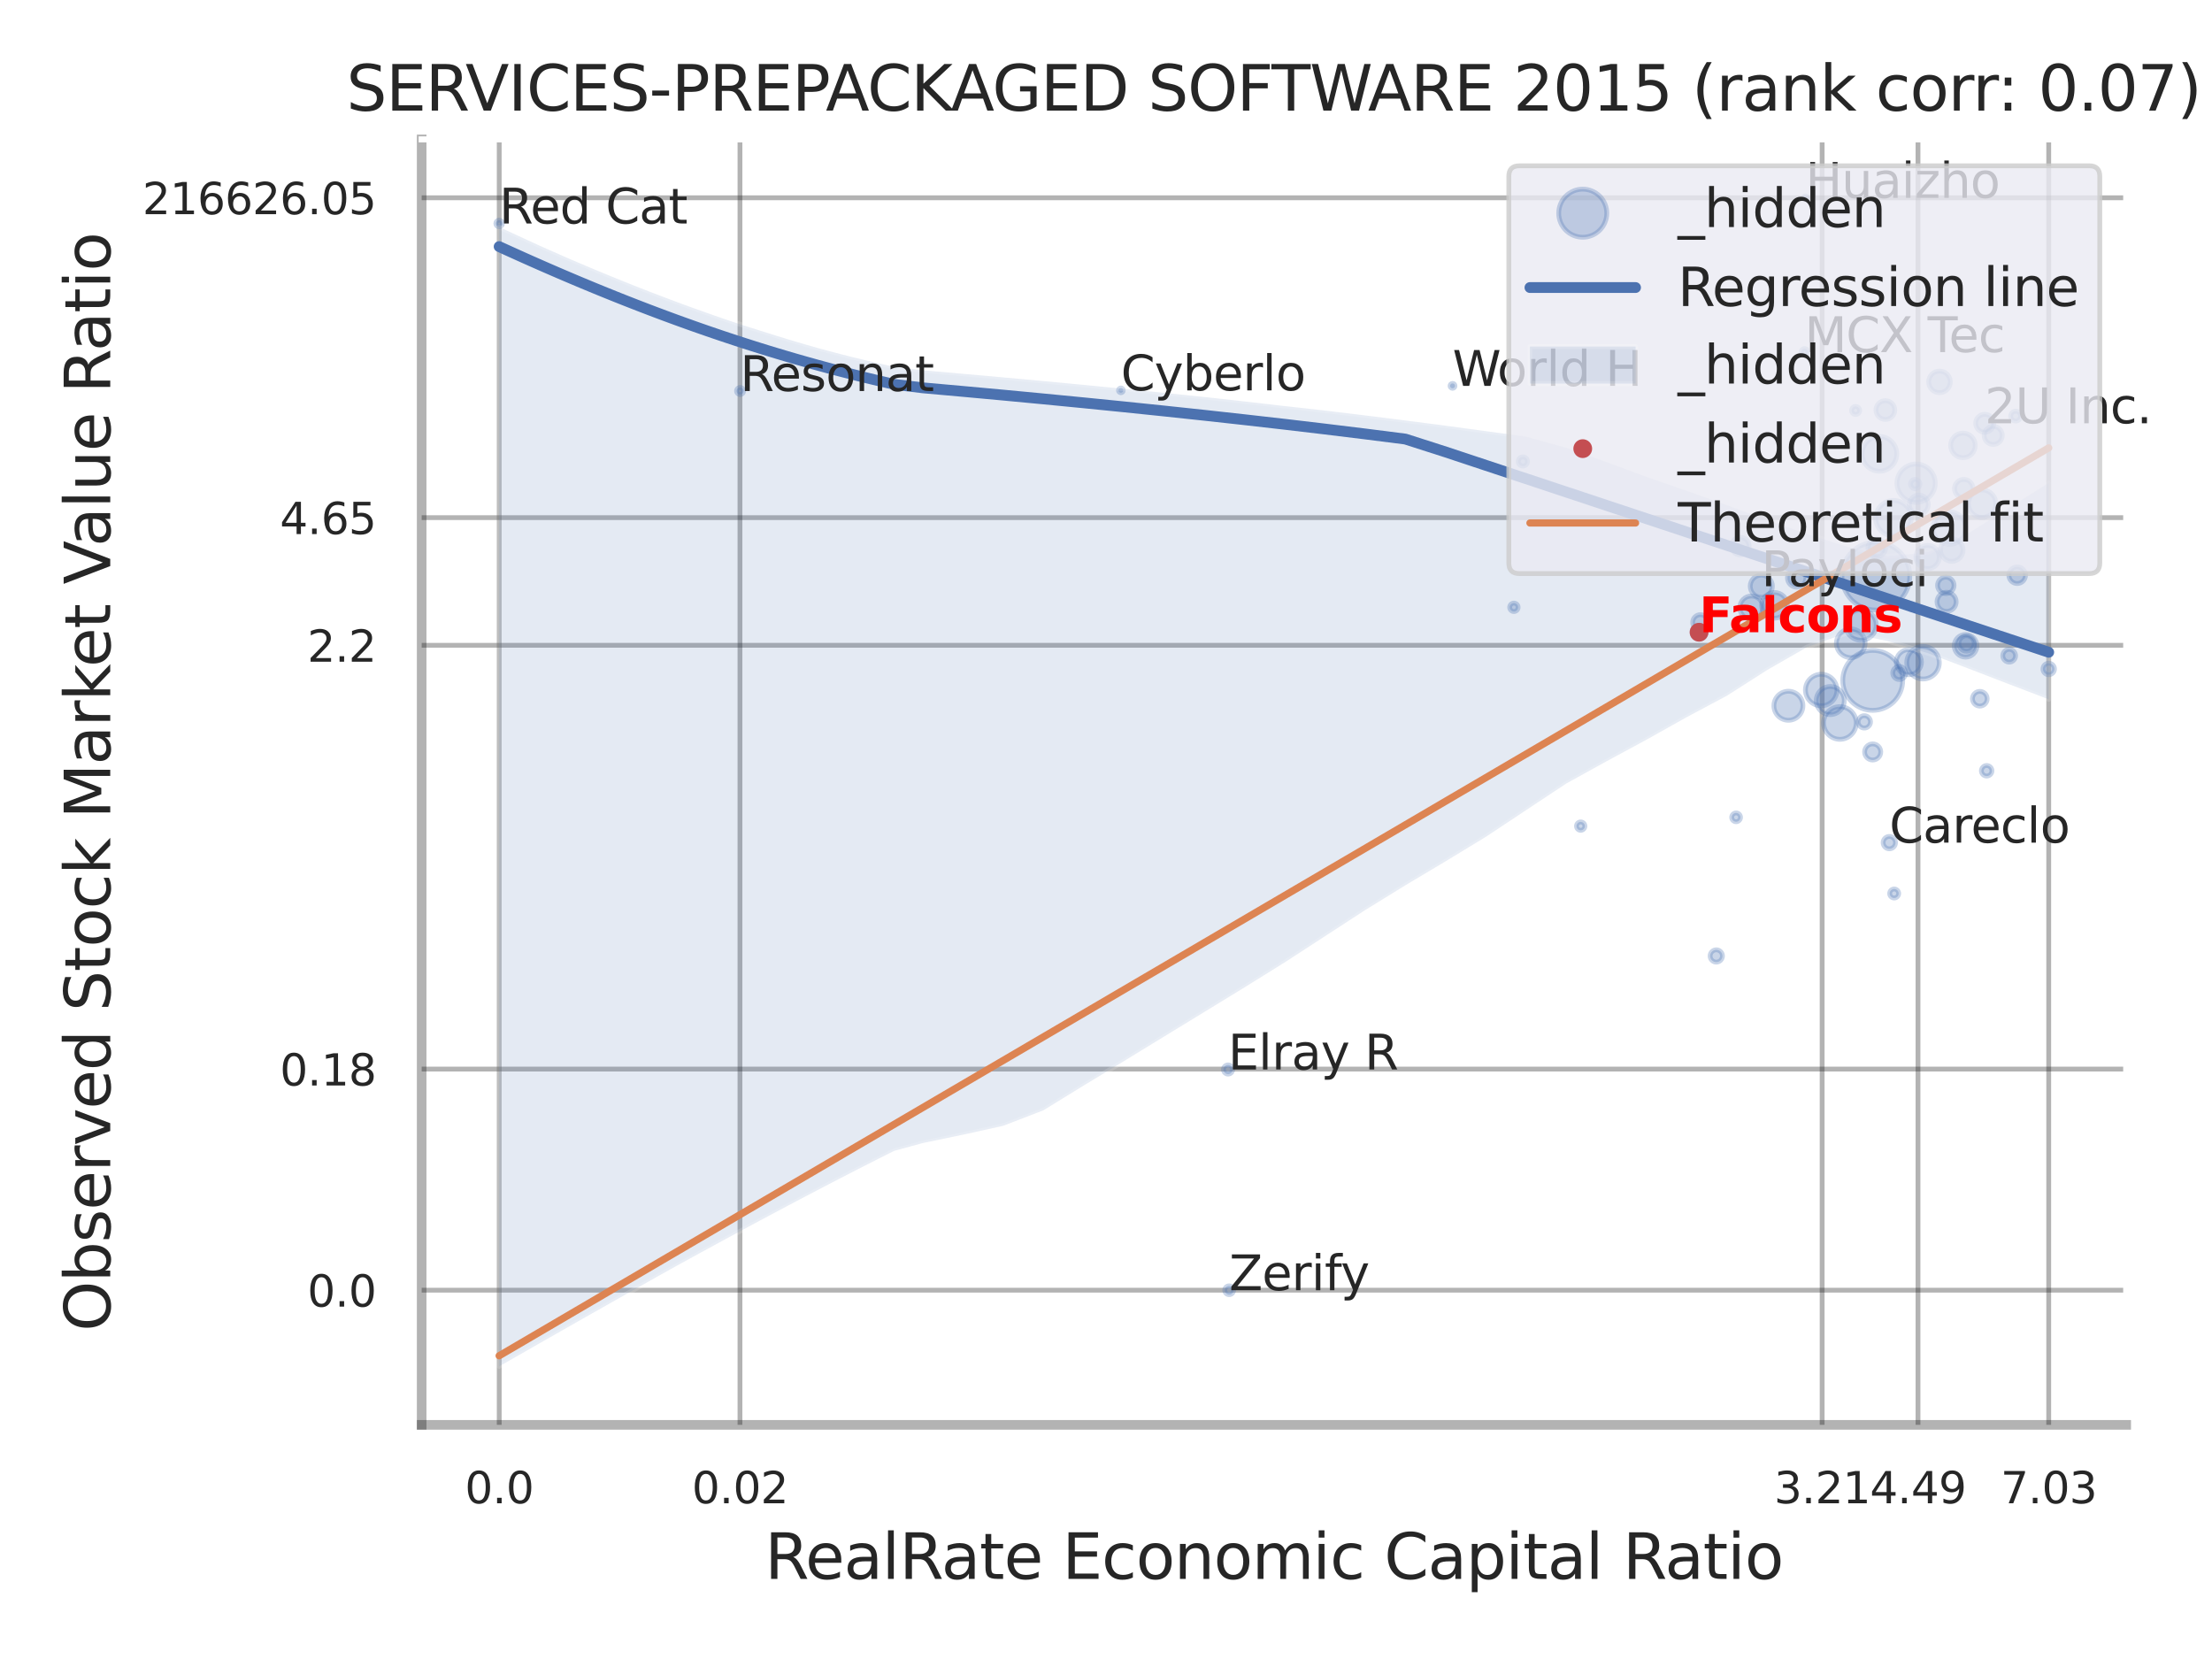 <?xml version="1.0" encoding="utf-8" standalone="no"?>
<!DOCTYPE svg PUBLIC "-//W3C//DTD SVG 1.1//EN"
  "http://www.w3.org/Graphics/SVG/1.1/DTD/svg11.dtd">
<svg xmlns:xlink="http://www.w3.org/1999/xlink" width="460.8pt" height="345.6pt" viewBox="0 0 460.8 345.6" xmlns="http://www.w3.org/2000/svg" version="1.1">
 <defs>
  <style type="text/css">*{stroke-linejoin: round; stroke-linecap: butt}</style>
 </defs>
 <g id="figure_1">
  <g id="patch_1">
   <path d="M 0 345.6 
L 460.8 345.6 
L 460.8 0 
L 0 0 
z
" style="fill: #ffffff"/>
  </g>
  <g id="axes_1">
   <g id="patch_2">
    <path d="M 87.84 296.82 
L 442.924 296.82 
L 442.924 29.04 
L 87.84 29.04 
z
" style="fill: #ffffff"/>
   </g>
   <g id="matplotlib.axis_1">
    <g id="xtick_1">
     <g id="line2d_1">
      <path d="M 103.997 296.82 
L 103.997 29.04 
" clip-path="url(#pad2ff80e9c)" style="fill: none; stroke: #000000; stroke-opacity: 0.3; stroke-linecap: round"/>
     </g>
     <g id="text_1">
      <!-- 0.0 -->
      <g style="fill: #262626" transform="translate(96.84 313.159) scale(0.09 -0.09)">
       <defs>
        <path id="DejaVuSans-30" d="M 2034 4250 
Q 1547 4250 1301 3770 
Q 1056 3291 1056 2328 
Q 1056 1369 1301 889 
Q 1547 409 2034 409 
Q 2525 409 2770 889 
Q 3016 1369 3016 2328 
Q 3016 3291 2770 3770 
Q 2525 4250 2034 4250 
z
M 2034 4750 
Q 2819 4750 3233 4129 
Q 3647 3509 3647 2328 
Q 3647 1150 3233 529 
Q 2819 -91 2034 -91 
Q 1250 -91 836 529 
Q 422 1150 422 2328 
Q 422 3509 836 4129 
Q 1250 4750 2034 4750 
z
" transform="scale(0.016)"/>
        <path id="DejaVuSans-2e" d="M 684 794 
L 1344 794 
L 1344 0 
L 684 0 
L 684 794 
z
" transform="scale(0.016)"/>
       </defs>
       <use xlink:href="#DejaVuSans-30"/>
       <use xlink:href="#DejaVuSans-2e" transform="translate(63.623 0)"/>
       <use xlink:href="#DejaVuSans-30" transform="translate(95.41 0)"/>
      </g>
     </g>
    </g>
    <g id="xtick_2">
     <g id="line2d_2">
      <path d="M 154.149 296.82 
L 154.149 29.04 
" clip-path="url(#pad2ff80e9c)" style="fill: none; stroke: #000000; stroke-opacity: 0.3; stroke-linecap: round"/>
     </g>
     <g id="text_2">
      <!-- 0.02 -->
      <g style="fill: #262626" transform="translate(144.13 313.159) scale(0.09 -0.09)">
       <defs>
        <path id="DejaVuSans-32" d="M 1228 531 
L 3431 531 
L 3431 0 
L 469 0 
L 469 531 
Q 828 903 1448 1529 
Q 2069 2156 2228 2338 
Q 2531 2678 2651 2914 
Q 2772 3150 2772 3378 
Q 2772 3750 2511 3984 
Q 2250 4219 1831 4219 
Q 1534 4219 1204 4116 
Q 875 4013 500 3803 
L 500 4441 
Q 881 4594 1212 4672 
Q 1544 4750 1819 4750 
Q 2544 4750 2975 4387 
Q 3406 4025 3406 3419 
Q 3406 3131 3298 2873 
Q 3191 2616 2906 2266 
Q 2828 2175 2409 1742 
Q 1991 1309 1228 531 
z
" transform="scale(0.016)"/>
       </defs>
       <use xlink:href="#DejaVuSans-30"/>
       <use xlink:href="#DejaVuSans-2e" transform="translate(63.623 0)"/>
       <use xlink:href="#DejaVuSans-30" transform="translate(95.41 0)"/>
       <use xlink:href="#DejaVuSans-32" transform="translate(159.033 0)"/>
      </g>
     </g>
    </g>
    <g id="xtick_3">
     <g id="line2d_3">
      <path d="M 379.584 296.82 
L 379.584 29.04 
" clip-path="url(#pad2ff80e9c)" style="fill: none; stroke: #000000; stroke-opacity: 0.3; stroke-linecap: round"/>
     </g>
     <g id="text_3">
      <!-- 3.21 -->
      <g style="fill: #262626" transform="translate(369.564 313.159) scale(0.09 -0.09)">
       <defs>
        <path id="DejaVuSans-33" d="M 2597 2516 
Q 3050 2419 3304 2112 
Q 3559 1806 3559 1356 
Q 3559 666 3084 287 
Q 2609 -91 1734 -91 
Q 1441 -91 1130 -33 
Q 819 25 488 141 
L 488 750 
Q 750 597 1062 519 
Q 1375 441 1716 441 
Q 2309 441 2620 675 
Q 2931 909 2931 1356 
Q 2931 1769 2642 2001 
Q 2353 2234 1838 2234 
L 1294 2234 
L 1294 2753 
L 1863 2753 
Q 2328 2753 2575 2939 
Q 2822 3125 2822 3475 
Q 2822 3834 2567 4026 
Q 2313 4219 1838 4219 
Q 1578 4219 1281 4162 
Q 984 4106 628 3988 
L 628 4550 
Q 988 4650 1302 4700 
Q 1616 4750 1894 4750 
Q 2613 4750 3031 4423 
Q 3450 4097 3450 3541 
Q 3450 3153 3228 2886 
Q 3006 2619 2597 2516 
z
" transform="scale(0.016)"/>
        <path id="DejaVuSans-31" d="M 794 531 
L 1825 531 
L 1825 4091 
L 703 3866 
L 703 4441 
L 1819 4666 
L 2450 4666 
L 2450 531 
L 3481 531 
L 3481 0 
L 794 0 
L 794 531 
z
" transform="scale(0.016)"/>
       </defs>
       <use xlink:href="#DejaVuSans-33"/>
       <use xlink:href="#DejaVuSans-2e" transform="translate(63.623 0)"/>
       <use xlink:href="#DejaVuSans-32" transform="translate(95.41 0)"/>
       <use xlink:href="#DejaVuSans-31" transform="translate(159.033 0)"/>
      </g>
     </g>
    </g>
    <g id="xtick_4">
     <g id="line2d_4">
      <path d="M 399.553 296.82 
L 399.553 29.04 
" clip-path="url(#pad2ff80e9c)" style="fill: none; stroke: #000000; stroke-opacity: 0.3; stroke-linecap: round"/>
     </g>
     <g id="text_4">
      <!-- 4.49 -->
      <g style="fill: #262626" transform="translate(389.533 313.159) scale(0.09 -0.09)">
       <defs>
        <path id="DejaVuSans-34" d="M 2419 4116 
L 825 1625 
L 2419 1625 
L 2419 4116 
z
M 2253 4666 
L 3047 4666 
L 3047 1625 
L 3713 1625 
L 3713 1100 
L 3047 1100 
L 3047 0 
L 2419 0 
L 2419 1100 
L 313 1100 
L 313 1709 
L 2253 4666 
z
" transform="scale(0.016)"/>
        <path id="DejaVuSans-39" d="M 703 97 
L 703 672 
Q 941 559 1184 500 
Q 1428 441 1663 441 
Q 2288 441 2617 861 
Q 2947 1281 2994 2138 
Q 2813 1869 2534 1725 
Q 2256 1581 1919 1581 
Q 1219 1581 811 2004 
Q 403 2428 403 3163 
Q 403 3881 828 4315 
Q 1253 4750 1959 4750 
Q 2769 4750 3195 4129 
Q 3622 3509 3622 2328 
Q 3622 1225 3098 567 
Q 2575 -91 1691 -91 
Q 1453 -91 1209 -44 
Q 966 3 703 97 
z
M 1959 2075 
Q 2384 2075 2632 2365 
Q 2881 2656 2881 3163 
Q 2881 3666 2632 3958 
Q 2384 4250 1959 4250 
Q 1534 4250 1286 3958 
Q 1038 3666 1038 3163 
Q 1038 2656 1286 2365 
Q 1534 2075 1959 2075 
z
" transform="scale(0.016)"/>
       </defs>
       <use xlink:href="#DejaVuSans-34"/>
       <use xlink:href="#DejaVuSans-2e" transform="translate(63.623 0)"/>
       <use xlink:href="#DejaVuSans-34" transform="translate(95.41 0)"/>
       <use xlink:href="#DejaVuSans-39" transform="translate(159.033 0)"/>
      </g>
     </g>
    </g>
    <g id="xtick_5">
     <g id="line2d_5">
      <path d="M 426.784 296.82 
L 426.784 29.04 
" clip-path="url(#pad2ff80e9c)" style="fill: none; stroke: #000000; stroke-opacity: 0.3; stroke-linecap: round"/>
     </g>
     <g id="text_5">
      <!-- 7.03 -->
      <g style="fill: #262626" transform="translate(416.764 313.159) scale(0.09 -0.09)">
       <defs>
        <path id="DejaVuSans-37" d="M 525 4666 
L 3525 4666 
L 3525 4397 
L 1831 0 
L 1172 0 
L 2766 4134 
L 525 4134 
L 525 4666 
z
" transform="scale(0.016)"/>
       </defs>
       <use xlink:href="#DejaVuSans-37"/>
       <use xlink:href="#DejaVuSans-2e" transform="translate(63.623 0)"/>
       <use xlink:href="#DejaVuSans-30" transform="translate(95.41 0)"/>
       <use xlink:href="#DejaVuSans-33" transform="translate(159.033 0)"/>
      </g>
     </g>
    </g>
    <g id="xtick_6"/>
    <g id="xtick_7"/>
    <g id="xtick_8"/>
    <g id="xtick_9"/>
    <g id="text_6">
     <!-- RealRate Economic Capital Ratio -->
     <g style="fill: #262626" transform="translate(159.329 328.908) scale(0.13 -0.13)">
      <defs>
       <path id="DejaVuSans-52" d="M 2841 2188 
Q 3044 2119 3236 1894 
Q 3428 1669 3622 1275 
L 4263 0 
L 3584 0 
L 2988 1197 
Q 2756 1666 2539 1819 
Q 2322 1972 1947 1972 
L 1259 1972 
L 1259 0 
L 628 0 
L 628 4666 
L 2053 4666 
Q 2853 4666 3247 4331 
Q 3641 3997 3641 3322 
Q 3641 2881 3436 2590 
Q 3231 2300 2841 2188 
z
M 1259 4147 
L 1259 2491 
L 2053 2491 
Q 2509 2491 2742 2702 
Q 2975 2913 2975 3322 
Q 2975 3731 2742 3939 
Q 2509 4147 2053 4147 
L 1259 4147 
z
" transform="scale(0.016)"/>
       <path id="DejaVuSans-65" d="M 3597 1894 
L 3597 1613 
L 953 1613 
Q 991 1019 1311 708 
Q 1631 397 2203 397 
Q 2534 397 2845 478 
Q 3156 559 3463 722 
L 3463 178 
Q 3153 47 2828 -22 
Q 2503 -91 2169 -91 
Q 1331 -91 842 396 
Q 353 884 353 1716 
Q 353 2575 817 3079 
Q 1281 3584 2069 3584 
Q 2775 3584 3186 3129 
Q 3597 2675 3597 1894 
z
M 3022 2063 
Q 3016 2534 2758 2815 
Q 2500 3097 2075 3097 
Q 1594 3097 1305 2825 
Q 1016 2553 972 2059 
L 3022 2063 
z
" transform="scale(0.016)"/>
       <path id="DejaVuSans-61" d="M 2194 1759 
Q 1497 1759 1228 1600 
Q 959 1441 959 1056 
Q 959 750 1161 570 
Q 1363 391 1709 391 
Q 2188 391 2477 730 
Q 2766 1069 2766 1631 
L 2766 1759 
L 2194 1759 
z
M 3341 1997 
L 3341 0 
L 2766 0 
L 2766 531 
Q 2569 213 2275 61 
Q 1981 -91 1556 -91 
Q 1019 -91 701 211 
Q 384 513 384 1019 
Q 384 1609 779 1909 
Q 1175 2209 1959 2209 
L 2766 2209 
L 2766 2266 
Q 2766 2663 2505 2880 
Q 2244 3097 1772 3097 
Q 1472 3097 1187 3025 
Q 903 2953 641 2809 
L 641 3341 
Q 956 3463 1253 3523 
Q 1550 3584 1831 3584 
Q 2591 3584 2966 3190 
Q 3341 2797 3341 1997 
z
" transform="scale(0.016)"/>
       <path id="DejaVuSans-6c" d="M 603 4863 
L 1178 4863 
L 1178 0 
L 603 0 
L 603 4863 
z
" transform="scale(0.016)"/>
       <path id="DejaVuSans-74" d="M 1172 4494 
L 1172 3500 
L 2356 3500 
L 2356 3053 
L 1172 3053 
L 1172 1153 
Q 1172 725 1289 603 
Q 1406 481 1766 481 
L 2356 481 
L 2356 0 
L 1766 0 
Q 1100 0 847 248 
Q 594 497 594 1153 
L 594 3053 
L 172 3053 
L 172 3500 
L 594 3500 
L 594 4494 
L 1172 4494 
z
" transform="scale(0.016)"/>
       <path id="DejaVuSans-20" transform="scale(0.016)"/>
       <path id="DejaVuSans-45" d="M 628 4666 
L 3578 4666 
L 3578 4134 
L 1259 4134 
L 1259 2753 
L 3481 2753 
L 3481 2222 
L 1259 2222 
L 1259 531 
L 3634 531 
L 3634 0 
L 628 0 
L 628 4666 
z
" transform="scale(0.016)"/>
       <path id="DejaVuSans-63" d="M 3122 3366 
L 3122 2828 
Q 2878 2963 2633 3030 
Q 2388 3097 2138 3097 
Q 1578 3097 1268 2742 
Q 959 2388 959 1747 
Q 959 1106 1268 751 
Q 1578 397 2138 397 
Q 2388 397 2633 464 
Q 2878 531 3122 666 
L 3122 134 
Q 2881 22 2623 -34 
Q 2366 -91 2075 -91 
Q 1284 -91 818 406 
Q 353 903 353 1747 
Q 353 2603 823 3093 
Q 1294 3584 2113 3584 
Q 2378 3584 2631 3529 
Q 2884 3475 3122 3366 
z
" transform="scale(0.016)"/>
       <path id="DejaVuSans-6f" d="M 1959 3097 
Q 1497 3097 1228 2736 
Q 959 2375 959 1747 
Q 959 1119 1226 758 
Q 1494 397 1959 397 
Q 2419 397 2687 759 
Q 2956 1122 2956 1747 
Q 2956 2369 2687 2733 
Q 2419 3097 1959 3097 
z
M 1959 3584 
Q 2709 3584 3137 3096 
Q 3566 2609 3566 1747 
Q 3566 888 3137 398 
Q 2709 -91 1959 -91 
Q 1206 -91 779 398 
Q 353 888 353 1747 
Q 353 2609 779 3096 
Q 1206 3584 1959 3584 
z
" transform="scale(0.016)"/>
       <path id="DejaVuSans-6e" d="M 3513 2113 
L 3513 0 
L 2938 0 
L 2938 2094 
Q 2938 2591 2744 2837 
Q 2550 3084 2163 3084 
Q 1697 3084 1428 2787 
Q 1159 2491 1159 1978 
L 1159 0 
L 581 0 
L 581 3500 
L 1159 3500 
L 1159 2956 
Q 1366 3272 1645 3428 
Q 1925 3584 2291 3584 
Q 2894 3584 3203 3211 
Q 3513 2838 3513 2113 
z
" transform="scale(0.016)"/>
       <path id="DejaVuSans-6d" d="M 3328 2828 
Q 3544 3216 3844 3400 
Q 4144 3584 4550 3584 
Q 5097 3584 5394 3201 
Q 5691 2819 5691 2113 
L 5691 0 
L 5113 0 
L 5113 2094 
Q 5113 2597 4934 2840 
Q 4756 3084 4391 3084 
Q 3944 3084 3684 2787 
Q 3425 2491 3425 1978 
L 3425 0 
L 2847 0 
L 2847 2094 
Q 2847 2600 2669 2842 
Q 2491 3084 2119 3084 
Q 1678 3084 1418 2786 
Q 1159 2488 1159 1978 
L 1159 0 
L 581 0 
L 581 3500 
L 1159 3500 
L 1159 2956 
Q 1356 3278 1631 3431 
Q 1906 3584 2284 3584 
Q 2666 3584 2933 3390 
Q 3200 3197 3328 2828 
z
" transform="scale(0.016)"/>
       <path id="DejaVuSans-69" d="M 603 3500 
L 1178 3500 
L 1178 0 
L 603 0 
L 603 3500 
z
M 603 4863 
L 1178 4863 
L 1178 4134 
L 603 4134 
L 603 4863 
z
" transform="scale(0.016)"/>
       <path id="DejaVuSans-43" d="M 4122 4306 
L 4122 3641 
Q 3803 3938 3442 4084 
Q 3081 4231 2675 4231 
Q 1875 4231 1450 3742 
Q 1025 3253 1025 2328 
Q 1025 1406 1450 917 
Q 1875 428 2675 428 
Q 3081 428 3442 575 
Q 3803 722 4122 1019 
L 4122 359 
Q 3791 134 3420 21 
Q 3050 -91 2638 -91 
Q 1578 -91 968 557 
Q 359 1206 359 2328 
Q 359 3453 968 4101 
Q 1578 4750 2638 4750 
Q 3056 4750 3426 4639 
Q 3797 4528 4122 4306 
z
" transform="scale(0.016)"/>
       <path id="DejaVuSans-70" d="M 1159 525 
L 1159 -1331 
L 581 -1331 
L 581 3500 
L 1159 3500 
L 1159 2969 
Q 1341 3281 1617 3432 
Q 1894 3584 2278 3584 
Q 2916 3584 3314 3078 
Q 3713 2572 3713 1747 
Q 3713 922 3314 415 
Q 2916 -91 2278 -91 
Q 1894 -91 1617 61 
Q 1341 213 1159 525 
z
M 3116 1747 
Q 3116 2381 2855 2742 
Q 2594 3103 2138 3103 
Q 1681 3103 1420 2742 
Q 1159 2381 1159 1747 
Q 1159 1113 1420 752 
Q 1681 391 2138 391 
Q 2594 391 2855 752 
Q 3116 1113 3116 1747 
z
" transform="scale(0.016)"/>
      </defs>
      <use xlink:href="#DejaVuSans-52"/>
      <use xlink:href="#DejaVuSans-65" transform="translate(64.982 0)"/>
      <use xlink:href="#DejaVuSans-61" transform="translate(126.506 0)"/>
      <use xlink:href="#DejaVuSans-6c" transform="translate(187.785 0)"/>
      <use xlink:href="#DejaVuSans-52" transform="translate(215.568 0)"/>
      <use xlink:href="#DejaVuSans-61" transform="translate(282.801 0)"/>
      <use xlink:href="#DejaVuSans-74" transform="translate(344.08 0)"/>
      <use xlink:href="#DejaVuSans-65" transform="translate(383.289 0)"/>
      <use xlink:href="#DejaVuSans-20" transform="translate(444.812 0)"/>
      <use xlink:href="#DejaVuSans-45" transform="translate(476.6 0)"/>
      <use xlink:href="#DejaVuSans-63" transform="translate(539.783 0)"/>
      <use xlink:href="#DejaVuSans-6f" transform="translate(594.764 0)"/>
      <use xlink:href="#DejaVuSans-6e" transform="translate(655.945 0)"/>
      <use xlink:href="#DejaVuSans-6f" transform="translate(719.324 0)"/>
      <use xlink:href="#DejaVuSans-6d" transform="translate(780.506 0)"/>
      <use xlink:href="#DejaVuSans-69" transform="translate(877.918 0)"/>
      <use xlink:href="#DejaVuSans-63" transform="translate(905.701 0)"/>
      <use xlink:href="#DejaVuSans-20" transform="translate(960.682 0)"/>
      <use xlink:href="#DejaVuSans-43" transform="translate(992.469 0)"/>
      <use xlink:href="#DejaVuSans-61" transform="translate(1062.293 0)"/>
      <use xlink:href="#DejaVuSans-70" transform="translate(1123.572 0)"/>
      <use xlink:href="#DejaVuSans-69" transform="translate(1187.049 0)"/>
      <use xlink:href="#DejaVuSans-74" transform="translate(1214.832 0)"/>
      <use xlink:href="#DejaVuSans-61" transform="translate(1254.041 0)"/>
      <use xlink:href="#DejaVuSans-6c" transform="translate(1315.32 0)"/>
      <use xlink:href="#DejaVuSans-20" transform="translate(1343.104 0)"/>
      <use xlink:href="#DejaVuSans-52" transform="translate(1374.891 0)"/>
      <use xlink:href="#DejaVuSans-61" transform="translate(1442.123 0)"/>
      <use xlink:href="#DejaVuSans-74" transform="translate(1503.402 0)"/>
      <use xlink:href="#DejaVuSans-69" transform="translate(1542.611 0)"/>
      <use xlink:href="#DejaVuSans-6f" transform="translate(1570.395 0)"/>
     </g>
    </g>
   </g>
   <g id="matplotlib.axis_2">
    <g id="ytick_1">
     <g id="line2d_6">
      <path d="M 87.84 268.771 
L 442.924 268.771 
" clip-path="url(#pad2ff80e9c)" style="fill: none; stroke: #000000; stroke-opacity: 0.3; stroke-linecap: round"/>
     </g>
     <g id="text_7">
      <!-- 0.0 -->
      <g style="fill: #262626" transform="translate(64.027 272.191) scale(0.09 -0.09)">
       <use xlink:href="#DejaVuSans-30"/>
       <use xlink:href="#DejaVuSans-2e" transform="translate(63.623 0)"/>
       <use xlink:href="#DejaVuSans-30" transform="translate(95.41 0)"/>
      </g>
     </g>
    </g>
    <g id="ytick_2">
     <g id="line2d_7">
      <path d="M 87.84 222.709 
L 442.924 222.709 
" clip-path="url(#pad2ff80e9c)" style="fill: none; stroke: #000000; stroke-opacity: 0.3; stroke-linecap: round"/>
     </g>
     <g id="text_8">
      <!-- 0.18 -->
      <g style="fill: #262626" transform="translate(58.301 226.129) scale(0.09 -0.09)">
       <defs>
        <path id="DejaVuSans-38" d="M 2034 2216 
Q 1584 2216 1326 1975 
Q 1069 1734 1069 1313 
Q 1069 891 1326 650 
Q 1584 409 2034 409 
Q 2484 409 2743 651 
Q 3003 894 3003 1313 
Q 3003 1734 2745 1975 
Q 2488 2216 2034 2216 
z
M 1403 2484 
Q 997 2584 770 2862 
Q 544 3141 544 3541 
Q 544 4100 942 4425 
Q 1341 4750 2034 4750 
Q 2731 4750 3128 4425 
Q 3525 4100 3525 3541 
Q 3525 3141 3298 2862 
Q 3072 2584 2669 2484 
Q 3125 2378 3379 2068 
Q 3634 1759 3634 1313 
Q 3634 634 3220 271 
Q 2806 -91 2034 -91 
Q 1263 -91 848 271 
Q 434 634 434 1313 
Q 434 1759 690 2068 
Q 947 2378 1403 2484 
z
M 1172 3481 
Q 1172 3119 1398 2916 
Q 1625 2713 2034 2713 
Q 2441 2713 2670 2916 
Q 2900 3119 2900 3481 
Q 2900 3844 2670 4047 
Q 2441 4250 2034 4250 
Q 1625 4250 1398 4047 
Q 1172 3844 1172 3481 
z
" transform="scale(0.016)"/>
       </defs>
       <use xlink:href="#DejaVuSans-30"/>
       <use xlink:href="#DejaVuSans-2e" transform="translate(63.623 0)"/>
       <use xlink:href="#DejaVuSans-31" transform="translate(95.41 0)"/>
       <use xlink:href="#DejaVuSans-38" transform="translate(159.033 0)"/>
      </g>
     </g>
    </g>
    <g id="ytick_3">
     <g id="line2d_8">
      <path d="M 87.84 134.426 
L 442.924 134.426 
" clip-path="url(#pad2ff80e9c)" style="fill: none; stroke: #000000; stroke-opacity: 0.3; stroke-linecap: round"/>
     </g>
     <g id="text_9">
      <!-- 2.2 -->
      <g style="fill: #262626" transform="translate(64.027 137.845) scale(0.09 -0.09)">
       <use xlink:href="#DejaVuSans-32"/>
       <use xlink:href="#DejaVuSans-2e" transform="translate(63.623 0)"/>
       <use xlink:href="#DejaVuSans-32" transform="translate(95.41 0)"/>
      </g>
     </g>
    </g>
    <g id="ytick_4">
     <g id="line2d_9">
      <path d="M 87.84 107.835 
L 442.924 107.835 
" clip-path="url(#pad2ff80e9c)" style="fill: none; stroke: #000000; stroke-opacity: 0.3; stroke-linecap: round"/>
     </g>
     <g id="text_10">
      <!-- 4.65 -->
      <g style="fill: #262626" transform="translate(58.301 111.254) scale(0.09 -0.09)">
       <defs>
        <path id="DejaVuSans-36" d="M 2113 2584 
Q 1688 2584 1439 2293 
Q 1191 2003 1191 1497 
Q 1191 994 1439 701 
Q 1688 409 2113 409 
Q 2538 409 2786 701 
Q 3034 994 3034 1497 
Q 3034 2003 2786 2293 
Q 2538 2584 2113 2584 
z
M 3366 4563 
L 3366 3988 
Q 3128 4100 2886 4159 
Q 2644 4219 2406 4219 
Q 1781 4219 1451 3797 
Q 1122 3375 1075 2522 
Q 1259 2794 1537 2939 
Q 1816 3084 2150 3084 
Q 2853 3084 3261 2657 
Q 3669 2231 3669 1497 
Q 3669 778 3244 343 
Q 2819 -91 2113 -91 
Q 1303 -91 875 529 
Q 447 1150 447 2328 
Q 447 3434 972 4092 
Q 1497 4750 2381 4750 
Q 2619 4750 2861 4703 
Q 3103 4656 3366 4563 
z
" transform="scale(0.016)"/>
        <path id="DejaVuSans-35" d="M 691 4666 
L 3169 4666 
L 3169 4134 
L 1269 4134 
L 1269 2991 
Q 1406 3038 1543 3061 
Q 1681 3084 1819 3084 
Q 2600 3084 3056 2656 
Q 3513 2228 3513 1497 
Q 3513 744 3044 326 
Q 2575 -91 1722 -91 
Q 1428 -91 1123 -41 
Q 819 9 494 109 
L 494 744 
Q 775 591 1075 516 
Q 1375 441 1709 441 
Q 2250 441 2565 725 
Q 2881 1009 2881 1497 
Q 2881 1984 2565 2268 
Q 2250 2553 1709 2553 
Q 1456 2553 1204 2497 
Q 953 2441 691 2322 
L 691 4666 
z
" transform="scale(0.016)"/>
       </defs>
       <use xlink:href="#DejaVuSans-34"/>
       <use xlink:href="#DejaVuSans-2e" transform="translate(63.623 0)"/>
       <use xlink:href="#DejaVuSans-36" transform="translate(95.41 0)"/>
       <use xlink:href="#DejaVuSans-35" transform="translate(159.033 0)"/>
      </g>
     </g>
    </g>
    <g id="ytick_5">
     <g id="line2d_10">
      <path d="M 87.84 41.203 
L 442.924 41.203 
" clip-path="url(#pad2ff80e9c)" style="fill: none; stroke: #000000; stroke-opacity: 0.3; stroke-linecap: round"/>
     </g>
     <g id="text_11">
      <!-- 216626.05 -->
      <g style="fill: #262626" transform="translate(29.67 44.622) scale(0.09 -0.09)">
       <use xlink:href="#DejaVuSans-32"/>
       <use xlink:href="#DejaVuSans-31" transform="translate(63.623 0)"/>
       <use xlink:href="#DejaVuSans-36" transform="translate(127.246 0)"/>
       <use xlink:href="#DejaVuSans-36" transform="translate(190.869 0)"/>
       <use xlink:href="#DejaVuSans-32" transform="translate(254.492 0)"/>
       <use xlink:href="#DejaVuSans-36" transform="translate(318.115 0)"/>
       <use xlink:href="#DejaVuSans-2e" transform="translate(381.738 0)"/>
       <use xlink:href="#DejaVuSans-30" transform="translate(413.525 0)"/>
       <use xlink:href="#DejaVuSans-35" transform="translate(477.148 0)"/>
      </g>
     </g>
    </g>
    <g id="ytick_6"/>
    <g id="ytick_7"/>
    <g id="ytick_8"/>
    <g id="ytick_9"/>
    <g id="ytick_10"/>
    <g id="text_12">
     <!-- Observed Stock Market Value Ratio -->
     <g style="fill: #262626" transform="translate(22.966 277.332) rotate(-90) scale(0.13 -0.13)">
      <defs>
       <path id="DejaVuSans-4f" d="M 2522 4238 
Q 1834 4238 1429 3725 
Q 1025 3213 1025 2328 
Q 1025 1447 1429 934 
Q 1834 422 2522 422 
Q 3209 422 3611 934 
Q 4013 1447 4013 2328 
Q 4013 3213 3611 3725 
Q 3209 4238 2522 4238 
z
M 2522 4750 
Q 3503 4750 4090 4092 
Q 4678 3434 4678 2328 
Q 4678 1225 4090 567 
Q 3503 -91 2522 -91 
Q 1538 -91 948 565 
Q 359 1222 359 2328 
Q 359 3434 948 4092 
Q 1538 4750 2522 4750 
z
" transform="scale(0.016)"/>
       <path id="DejaVuSans-62" d="M 3116 1747 
Q 3116 2381 2855 2742 
Q 2594 3103 2138 3103 
Q 1681 3103 1420 2742 
Q 1159 2381 1159 1747 
Q 1159 1113 1420 752 
Q 1681 391 2138 391 
Q 2594 391 2855 752 
Q 3116 1113 3116 1747 
z
M 1159 2969 
Q 1341 3281 1617 3432 
Q 1894 3584 2278 3584 
Q 2916 3584 3314 3078 
Q 3713 2572 3713 1747 
Q 3713 922 3314 415 
Q 2916 -91 2278 -91 
Q 1894 -91 1617 61 
Q 1341 213 1159 525 
L 1159 0 
L 581 0 
L 581 4863 
L 1159 4863 
L 1159 2969 
z
" transform="scale(0.016)"/>
       <path id="DejaVuSans-73" d="M 2834 3397 
L 2834 2853 
Q 2591 2978 2328 3040 
Q 2066 3103 1784 3103 
Q 1356 3103 1142 2972 
Q 928 2841 928 2578 
Q 928 2378 1081 2264 
Q 1234 2150 1697 2047 
L 1894 2003 
Q 2506 1872 2764 1633 
Q 3022 1394 3022 966 
Q 3022 478 2636 193 
Q 2250 -91 1575 -91 
Q 1294 -91 989 -36 
Q 684 19 347 128 
L 347 722 
Q 666 556 975 473 
Q 1284 391 1588 391 
Q 1994 391 2212 530 
Q 2431 669 2431 922 
Q 2431 1156 2273 1281 
Q 2116 1406 1581 1522 
L 1381 1569 
Q 847 1681 609 1914 
Q 372 2147 372 2553 
Q 372 3047 722 3315 
Q 1072 3584 1716 3584 
Q 2034 3584 2315 3537 
Q 2597 3491 2834 3397 
z
" transform="scale(0.016)"/>
       <path id="DejaVuSans-72" d="M 2631 2963 
Q 2534 3019 2420 3045 
Q 2306 3072 2169 3072 
Q 1681 3072 1420 2755 
Q 1159 2438 1159 1844 
L 1159 0 
L 581 0 
L 581 3500 
L 1159 3500 
L 1159 2956 
Q 1341 3275 1631 3429 
Q 1922 3584 2338 3584 
Q 2397 3584 2469 3576 
Q 2541 3569 2628 3553 
L 2631 2963 
z
" transform="scale(0.016)"/>
       <path id="DejaVuSans-76" d="M 191 3500 
L 800 3500 
L 1894 563 
L 2988 3500 
L 3597 3500 
L 2284 0 
L 1503 0 
L 191 3500 
z
" transform="scale(0.016)"/>
       <path id="DejaVuSans-64" d="M 2906 2969 
L 2906 4863 
L 3481 4863 
L 3481 0 
L 2906 0 
L 2906 525 
Q 2725 213 2448 61 
Q 2172 -91 1784 -91 
Q 1150 -91 751 415 
Q 353 922 353 1747 
Q 353 2572 751 3078 
Q 1150 3584 1784 3584 
Q 2172 3584 2448 3432 
Q 2725 3281 2906 2969 
z
M 947 1747 
Q 947 1113 1208 752 
Q 1469 391 1925 391 
Q 2381 391 2643 752 
Q 2906 1113 2906 1747 
Q 2906 2381 2643 2742 
Q 2381 3103 1925 3103 
Q 1469 3103 1208 2742 
Q 947 2381 947 1747 
z
" transform="scale(0.016)"/>
       <path id="DejaVuSans-53" d="M 3425 4513 
L 3425 3897 
Q 3066 4069 2747 4153 
Q 2428 4238 2131 4238 
Q 1616 4238 1336 4038 
Q 1056 3838 1056 3469 
Q 1056 3159 1242 3001 
Q 1428 2844 1947 2747 
L 2328 2669 
Q 3034 2534 3370 2195 
Q 3706 1856 3706 1288 
Q 3706 609 3251 259 
Q 2797 -91 1919 -91 
Q 1588 -91 1214 -16 
Q 841 59 441 206 
L 441 856 
Q 825 641 1194 531 
Q 1563 422 1919 422 
Q 2459 422 2753 634 
Q 3047 847 3047 1241 
Q 3047 1584 2836 1778 
Q 2625 1972 2144 2069 
L 1759 2144 
Q 1053 2284 737 2584 
Q 422 2884 422 3419 
Q 422 4038 858 4394 
Q 1294 4750 2059 4750 
Q 2388 4750 2728 4690 
Q 3069 4631 3425 4513 
z
" transform="scale(0.016)"/>
       <path id="DejaVuSans-6b" d="M 581 4863 
L 1159 4863 
L 1159 1991 
L 2875 3500 
L 3609 3500 
L 1753 1863 
L 3688 0 
L 2938 0 
L 1159 1709 
L 1159 0 
L 581 0 
L 581 4863 
z
" transform="scale(0.016)"/>
       <path id="DejaVuSans-4d" d="M 628 4666 
L 1569 4666 
L 2759 1491 
L 3956 4666 
L 4897 4666 
L 4897 0 
L 4281 0 
L 4281 4097 
L 3078 897 
L 2444 897 
L 1241 4097 
L 1241 0 
L 628 0 
L 628 4666 
z
" transform="scale(0.016)"/>
       <path id="DejaVuSans-56" d="M 1831 0 
L 50 4666 
L 709 4666 
L 2188 738 
L 3669 4666 
L 4325 4666 
L 2547 0 
L 1831 0 
z
" transform="scale(0.016)"/>
       <path id="DejaVuSans-75" d="M 544 1381 
L 544 3500 
L 1119 3500 
L 1119 1403 
Q 1119 906 1312 657 
Q 1506 409 1894 409 
Q 2359 409 2629 706 
Q 2900 1003 2900 1516 
L 2900 3500 
L 3475 3500 
L 3475 0 
L 2900 0 
L 2900 538 
Q 2691 219 2414 64 
Q 2138 -91 1772 -91 
Q 1169 -91 856 284 
Q 544 659 544 1381 
z
M 1991 3584 
L 1991 3584 
z
" transform="scale(0.016)"/>
      </defs>
      <use xlink:href="#DejaVuSans-4f"/>
      <use xlink:href="#DejaVuSans-62" transform="translate(78.711 0)"/>
      <use xlink:href="#DejaVuSans-73" transform="translate(142.188 0)"/>
      <use xlink:href="#DejaVuSans-65" transform="translate(194.287 0)"/>
      <use xlink:href="#DejaVuSans-72" transform="translate(255.811 0)"/>
      <use xlink:href="#DejaVuSans-76" transform="translate(296.924 0)"/>
      <use xlink:href="#DejaVuSans-65" transform="translate(356.104 0)"/>
      <use xlink:href="#DejaVuSans-64" transform="translate(417.627 0)"/>
      <use xlink:href="#DejaVuSans-20" transform="translate(481.104 0)"/>
      <use xlink:href="#DejaVuSans-53" transform="translate(512.891 0)"/>
      <use xlink:href="#DejaVuSans-74" transform="translate(576.367 0)"/>
      <use xlink:href="#DejaVuSans-6f" transform="translate(615.576 0)"/>
      <use xlink:href="#DejaVuSans-63" transform="translate(676.758 0)"/>
      <use xlink:href="#DejaVuSans-6b" transform="translate(731.738 0)"/>
      <use xlink:href="#DejaVuSans-20" transform="translate(789.648 0)"/>
      <use xlink:href="#DejaVuSans-4d" transform="translate(821.436 0)"/>
      <use xlink:href="#DejaVuSans-61" transform="translate(907.715 0)"/>
      <use xlink:href="#DejaVuSans-72" transform="translate(968.994 0)"/>
      <use xlink:href="#DejaVuSans-6b" transform="translate(1010.107 0)"/>
      <use xlink:href="#DejaVuSans-65" transform="translate(1064.393 0)"/>
      <use xlink:href="#DejaVuSans-74" transform="translate(1125.916 0)"/>
      <use xlink:href="#DejaVuSans-20" transform="translate(1165.125 0)"/>
      <use xlink:href="#DejaVuSans-56" transform="translate(1196.912 0)"/>
      <use xlink:href="#DejaVuSans-61" transform="translate(1257.57 0)"/>
      <use xlink:href="#DejaVuSans-6c" transform="translate(1318.85 0)"/>
      <use xlink:href="#DejaVuSans-75" transform="translate(1346.633 0)"/>
      <use xlink:href="#DejaVuSans-65" transform="translate(1410.012 0)"/>
      <use xlink:href="#DejaVuSans-20" transform="translate(1471.535 0)"/>
      <use xlink:href="#DejaVuSans-52" transform="translate(1503.322 0)"/>
      <use xlink:href="#DejaVuSans-61" transform="translate(1570.555 0)"/>
      <use xlink:href="#DejaVuSans-74" transform="translate(1631.834 0)"/>
      <use xlink:href="#DejaVuSans-69" transform="translate(1671.043 0)"/>
      <use xlink:href="#DejaVuSans-6f" transform="translate(1698.826 0)"/>
     </g>
    </g>
   </g>
   <g id="PathCollection_1">
    <path d="M 426.784 140.556 
C 427.102 140.556 427.406 140.43 427.631 140.205 
C 427.856 139.981 427.982 139.676 427.982 139.358 
C 427.982 139.041 427.856 138.736 427.631 138.511 
C 427.406 138.287 427.102 138.161 426.784 138.161 
C 426.467 138.161 426.162 138.287 425.937 138.511 
C 425.713 138.736 425.586 139.041 425.586 139.358 
C 425.586 139.676 425.713 139.981 425.937 140.205 
C 426.162 140.43 426.467 140.556 426.784 140.556 
z
" clip-path="url(#pad2ff80e9c)" style="fill: #4c72b0; fill-opacity: 0.3; stroke: #4c72b0; stroke-opacity: 0.3"/>
    <path d="M 394.442 111.64 
C 395.422 111.64 396.362 111.251 397.055 110.558 
C 397.748 109.865 398.138 108.925 398.138 107.945 
C 398.138 106.965 397.748 106.024 397.055 105.331 
C 396.362 104.638 395.422 104.249 394.442 104.249 
C 393.462 104.249 392.522 104.638 391.829 105.331 
C 391.136 106.024 390.746 106.965 390.746 107.945 
C 390.746 108.925 391.136 109.865 391.829 110.558 
C 392.522 111.251 393.462 111.64 394.442 111.64 
z
" clip-path="url(#pad2ff80e9c)" style="fill: #4c72b0; fill-opacity: 0.3; stroke: #4c72b0; stroke-opacity: 0.3"/>
    <path d="M 405.342 123.66 
C 405.797 123.66 406.233 123.479 406.555 123.157 
C 406.877 122.835 407.058 122.399 407.058 121.944 
C 407.058 121.489 406.877 121.052 406.555 120.73 
C 406.233 120.408 405.797 120.228 405.342 120.228 
C 404.886 120.228 404.45 120.408 404.128 120.73 
C 403.806 121.052 403.625 121.489 403.625 121.944 
C 403.625 122.399 403.806 122.835 404.128 123.157 
C 404.45 123.479 404.886 123.66 405.342 123.66 
z
" clip-path="url(#pad2ff80e9c)" style="fill: #4c72b0; fill-opacity: 0.3; stroke: #4c72b0; stroke-opacity: 0.3"/>
    <path d="M 329.286 172.969 
C 329.518 172.969 329.74 172.877 329.904 172.713 
C 330.068 172.549 330.16 172.327 330.16 172.095 
C 330.16 171.863 330.068 171.64 329.904 171.476 
C 329.74 171.312 329.518 171.22 329.286 171.22 
C 329.054 171.22 328.831 171.312 328.667 171.476 
C 328.503 171.64 328.411 171.863 328.411 172.095 
C 328.411 172.327 328.503 172.549 328.667 172.713 
C 328.831 172.877 329.054 172.969 329.286 172.969 
z
" clip-path="url(#pad2ff80e9c)" style="fill: #4c72b0; fill-opacity: 0.3; stroke: #4c72b0; stroke-opacity: 0.3"/>
    <path d="M 103.98 47.255 
C 104.165 47.255 104.342 47.182 104.472 47.052 
C 104.603 46.921 104.676 46.744 104.676 46.56 
C 104.676 46.375 104.603 46.198 104.472 46.068 
C 104.342 45.937 104.165 45.864 103.98 45.864 
C 103.796 45.864 103.619 45.937 103.488 46.068 
C 103.358 46.198 103.285 46.375 103.285 46.56 
C 103.285 46.744 103.358 46.921 103.488 47.052 
C 103.619 47.182 103.796 47.255 103.98 47.255 
z
" clip-path="url(#pad2ff80e9c)" style="fill: #4c72b0; fill-opacity: 0.3; stroke: #4c72b0; stroke-opacity: 0.3"/>
    <path d="M 406.105 113.404 
C 407.004 113.404 407.867 113.047 408.503 112.411 
C 409.139 111.775 409.496 110.912 409.496 110.013 
C 409.496 109.114 409.139 108.251 408.503 107.615 
C 407.867 106.979 407.004 106.622 406.105 106.622 
C 405.206 106.622 404.343 106.979 403.707 107.615 
C 403.071 108.251 402.714 109.114 402.714 110.013 
C 402.714 110.912 403.071 111.775 403.707 112.411 
C 404.343 113.047 405.206 113.404 406.105 113.404 
z
" clip-path="url(#pad2ff80e9c)" style="fill: #4c72b0; fill-opacity: 0.3; stroke: #4c72b0; stroke-opacity: 0.3"/>
    <path d="M 390.778 127.081 
C 392.653 127.081 394.452 126.336 395.778 125.01 
C 397.104 123.684 397.849 121.886 397.849 120.01 
C 397.849 118.135 397.104 116.336 395.778 115.01 
C 394.452 113.684 392.653 112.939 390.778 112.939 
C 388.903 112.939 387.104 113.684 385.778 115.01 
C 384.452 116.336 383.707 118.135 383.707 120.01 
C 383.707 121.886 384.452 123.684 385.778 125.01 
C 387.104 126.336 388.903 127.081 390.778 127.081 
z
" clip-path="url(#pad2ff80e9c)" style="fill: #4c72b0; fill-opacity: 0.3; stroke: #4c72b0; stroke-opacity: 0.3"/>
    <path d="M 399.157 104.644 
C 400.216 104.644 401.231 104.223 401.98 103.474 
C 402.729 102.726 403.15 101.71 403.15 100.651 
C 403.15 99.592 402.729 98.577 401.98 97.828 
C 401.231 97.079 400.216 96.659 399.157 96.659 
C 398.098 96.659 397.083 97.079 396.334 97.828 
C 395.585 98.577 395.165 99.592 395.165 100.651 
C 395.165 101.71 395.585 102.726 396.334 103.474 
C 397.083 104.223 398.098 104.644 399.157 104.644 
z
" clip-path="url(#pad2ff80e9c)" style="fill: #4c72b0; fill-opacity: 0.3; stroke: #4c72b0; stroke-opacity: 0.3"/>
    <path d="M 394.591 187.071 
C 394.84 187.071 395.079 186.972 395.255 186.795 
C 395.431 186.619 395.53 186.38 395.53 186.131 
C 395.53 185.882 395.431 185.643 395.255 185.467 
C 395.079 185.291 394.84 185.192 394.591 185.192 
C 394.342 185.192 394.103 185.291 393.927 185.467 
C 393.751 185.643 393.652 185.882 393.652 186.131 
C 393.652 186.38 393.751 186.619 393.927 186.795 
C 394.103 186.972 394.342 187.071 394.591 187.071 
z
" clip-path="url(#pad2ff80e9c)" style="fill: #4c72b0; fill-opacity: 0.3; stroke: #4c72b0; stroke-opacity: 0.3"/>
    <path d="M 387.675 133.377 
C 388.517 133.377 389.324 133.043 389.919 132.447 
C 390.514 131.852 390.849 131.045 390.849 130.203 
C 390.849 129.362 390.514 128.554 389.919 127.959 
C 389.324 127.364 388.517 127.03 387.675 127.03 
C 386.833 127.03 386.026 127.364 385.431 127.959 
C 384.836 128.554 384.501 129.362 384.501 130.203 
C 384.501 131.045 384.836 131.852 385.431 132.447 
C 386.026 133.043 386.833 133.377 387.675 133.377 
z
" clip-path="url(#pad2ff80e9c)" style="fill: #4c72b0; fill-opacity: 0.3; stroke: #4c72b0; stroke-opacity: 0.3"/>
    <path d="M 379.391 147.03 
C 380.262 147.03 381.098 146.684 381.714 146.068 
C 382.33 145.451 382.677 144.615 382.677 143.744 
C 382.677 142.873 382.33 142.037 381.714 141.421 
C 381.098 140.804 380.262 140.458 379.391 140.458 
C 378.519 140.458 377.683 140.804 377.067 141.421 
C 376.451 142.037 376.105 142.873 376.105 143.744 
C 376.105 144.615 376.451 145.451 377.067 146.068 
C 377.683 146.684 378.519 147.03 379.391 147.03 
z
" clip-path="url(#pad2ff80e9c)" style="fill: #4c72b0; fill-opacity: 0.3; stroke: #4c72b0; stroke-opacity: 0.3"/>
    <path d="M 385.547 136.992 
C 386.34 136.992 387.101 136.677 387.661 136.116 
C 388.222 135.556 388.537 134.795 388.537 134.002 
C 388.537 133.209 388.222 132.448 387.661 131.888 
C 387.101 131.327 386.34 131.012 385.547 131.012 
C 384.754 131.012 383.994 131.327 383.433 131.888 
C 382.872 132.448 382.557 133.209 382.557 134.002 
C 382.557 134.795 382.872 135.556 383.433 136.116 
C 383.994 136.677 384.754 136.992 385.547 136.992 
z
" clip-path="url(#pad2ff80e9c)" style="fill: #4c72b0; fill-opacity: 0.3; stroke: #4c72b0; stroke-opacity: 0.3"/>
    <path d="M 408.918 95.354 
C 409.599 95.354 410.252 95.083 410.734 94.602 
C 411.215 94.12 411.486 93.467 411.486 92.786 
C 411.486 92.105 411.215 91.452 410.734 90.97 
C 410.252 90.488 409.599 90.218 408.918 90.218 
C 408.237 90.218 407.583 90.488 407.102 90.97 
C 406.62 91.452 406.35 92.105 406.35 92.786 
C 406.35 93.467 406.62 94.12 407.102 94.602 
C 407.583 95.083 408.237 95.354 408.918 95.354 
z
" clip-path="url(#pad2ff80e9c)" style="fill: #4c72b0; fill-opacity: 0.3; stroke: #4c72b0; stroke-opacity: 0.3"/>
    <path d="M 409.465 136.892 
C 410.092 136.892 410.692 136.643 411.135 136.2 
C 411.578 135.757 411.827 135.157 411.827 134.53 
C 411.827 133.904 411.578 133.303 411.135 132.86 
C 410.692 132.418 410.092 132.169 409.465 132.169 
C 408.839 132.169 408.238 132.418 407.796 132.86 
C 407.353 133.303 407.104 133.904 407.104 134.53 
C 407.104 135.157 407.353 135.757 407.796 136.2 
C 408.238 136.643 408.839 136.892 409.465 136.892 
z
" clip-path="url(#pad2ff80e9c)" style="fill: #4c72b0; fill-opacity: 0.3; stroke: #4c72b0; stroke-opacity: 0.3"/>
    <path d="M 400.603 141.442 
C 401.502 141.442 402.365 141.085 403.001 140.449 
C 403.636 139.813 403.993 138.951 403.993 138.052 
C 403.993 137.153 403.636 136.291 403.001 135.655 
C 402.365 135.019 401.502 134.662 400.603 134.662 
C 399.704 134.662 398.842 135.019 398.206 135.655 
C 397.57 136.291 397.213 137.153 397.213 138.052 
C 397.213 138.951 397.57 139.813 398.206 140.449 
C 398.842 141.085 399.704 141.442 400.603 141.442 
z
" clip-path="url(#pad2ff80e9c)" style="fill: #4c72b0; fill-opacity: 0.3; stroke: #4c72b0; stroke-opacity: 0.3"/>
    <path d="M 391.516 98.162 
C 392.476 98.162 393.397 97.781 394.075 97.102 
C 394.754 96.423 395.135 95.503 395.135 94.543 
C 395.135 93.583 394.754 92.663 394.075 91.984 
C 393.397 91.305 392.476 90.924 391.516 90.924 
C 390.556 90.924 389.636 91.305 388.957 91.984 
C 388.279 92.663 387.897 93.583 387.897 94.543 
C 387.897 95.503 388.279 96.423 388.957 97.102 
C 389.636 97.781 390.556 98.162 391.516 98.162 
z
" clip-path="url(#pad2ff80e9c)" style="fill: #4c72b0; fill-opacity: 0.3; stroke: #4c72b0; stroke-opacity: 0.3"/>
    <path d="M 154.174 82.188 
C 154.369 82.188 154.556 82.111 154.694 81.973 
C 154.832 81.835 154.909 81.648 154.909 81.453 
C 154.909 81.258 154.832 81.071 154.694 80.933 
C 154.556 80.795 154.369 80.718 154.174 80.718 
C 153.979 80.718 153.792 80.795 153.654 80.933 
C 153.516 81.071 153.438 81.258 153.438 81.453 
C 153.438 81.648 153.516 81.835 153.654 81.973 
C 153.792 82.111 153.979 82.188 154.174 82.188 
z
" clip-path="url(#pad2ff80e9c)" style="fill: #4c72b0; fill-opacity: 0.3; stroke: #4c72b0; stroke-opacity: 0.3"/>
    <path d="M 397.647 140.553 
C 398.343 140.553 399.01 140.277 399.502 139.785 
C 399.993 139.294 400.27 138.627 400.27 137.931 
C 400.27 137.236 399.993 136.569 399.502 136.077 
C 399.01 135.585 398.343 135.309 397.647 135.309 
C 396.952 135.309 396.285 135.585 395.793 136.077 
C 395.301 136.569 395.025 137.236 395.025 137.931 
C 395.025 138.627 395.301 139.294 395.793 139.785 
C 396.285 140.277 396.952 140.553 397.647 140.553 
z
" clip-path="url(#pad2ff80e9c)" style="fill: #4c72b0; fill-opacity: 0.3; stroke: #4c72b0; stroke-opacity: 0.3"/>
    <path d="M 353.946 133.165 
C 354.332 133.165 354.703 133.011 354.976 132.738 
C 355.249 132.465 355.403 132.094 355.403 131.708 
C 355.403 131.321 355.249 130.951 354.976 130.677 
C 354.703 130.404 354.332 130.251 353.946 130.251 
C 353.559 130.251 353.189 130.404 352.916 130.677 
C 352.642 130.951 352.489 131.321 352.489 131.708 
C 352.489 132.094 352.642 132.465 352.916 132.738 
C 353.189 133.011 353.559 133.165 353.946 133.165 
z
" clip-path="url(#pad2ff80e9c)" style="fill: #4c72b0; fill-opacity: 0.3; stroke: #4c72b0; stroke-opacity: 0.3"/>
    <path d="M 381.281 148.861 
C 382.056 148.861 382.8 148.553 383.348 148.004 
C 383.897 147.456 384.205 146.713 384.205 145.937 
C 384.205 145.162 383.897 144.418 383.348 143.87 
C 382.8 143.322 382.056 143.014 381.281 143.014 
C 380.506 143.014 379.762 143.322 379.214 143.87 
C 378.666 144.418 378.358 145.162 378.358 145.937 
C 378.358 146.713 378.666 147.456 379.214 148.004 
C 379.762 148.553 380.506 148.861 381.281 148.861 
z
" clip-path="url(#pad2ff80e9c)" style="fill: #4c72b0; fill-opacity: 0.3; stroke: #4c72b0; stroke-opacity: 0.3"/>
    <path d="M 302.589 80.896 
C 302.725 80.896 302.856 80.842 302.952 80.745 
C 303.048 80.649 303.103 80.518 303.103 80.382 
C 303.103 80.246 303.048 80.115 302.952 80.018 
C 302.856 79.922 302.725 79.868 302.589 79.868 
C 302.452 79.868 302.322 79.922 302.225 80.018 
C 302.129 80.115 302.075 80.246 302.075 80.382 
C 302.075 80.518 302.129 80.649 302.225 80.745 
C 302.322 80.842 302.452 80.896 302.589 80.896 
z
" clip-path="url(#pad2ff80e9c)" style="fill: #4c72b0; fill-opacity: 0.3; stroke: #4c72b0; stroke-opacity: 0.3"/>
    <path d="M 388.368 151.667 
C 388.711 151.667 389.04 151.531 389.282 151.289 
C 389.524 151.047 389.661 150.718 389.661 150.375 
C 389.661 150.033 389.524 149.704 389.282 149.461 
C 389.04 149.219 388.711 149.083 388.368 149.083 
C 388.026 149.083 387.697 149.219 387.455 149.461 
C 387.212 149.704 387.076 150.033 387.076 150.375 
C 387.076 150.718 387.212 151.047 387.455 151.289 
C 387.697 151.531 388.026 151.667 388.368 151.667 
z
" clip-path="url(#pad2ff80e9c)" style="fill: #4c72b0; fill-opacity: 0.3; stroke: #4c72b0; stroke-opacity: 0.3"/>
    <path d="M 372.558 150.044 
C 373.359 150.044 374.129 149.726 374.696 149.159 
C 375.263 148.592 375.581 147.823 375.581 147.021 
C 375.581 146.219 375.263 145.45 374.696 144.883 
C 374.129 144.316 373.359 143.997 372.558 143.997 
C 371.756 143.997 370.987 144.316 370.42 144.883 
C 369.853 145.45 369.534 146.219 369.534 147.021 
C 369.534 147.823 369.853 148.592 370.42 149.159 
C 370.987 149.726 371.756 150.044 372.558 150.044 
z
" clip-path="url(#pad2ff80e9c)" style="fill: #4c72b0; fill-opacity: 0.3; stroke: #4c72b0; stroke-opacity: 0.3"/>
    <path d="M 395.653 141.554 
C 396.013 141.554 396.359 141.411 396.613 141.156 
C 396.868 140.901 397.011 140.556 397.011 140.196 
C 397.011 139.835 396.868 139.49 396.613 139.235 
C 396.359 138.981 396.013 138.837 395.653 138.837 
C 395.293 138.837 394.947 138.981 394.692 139.235 
C 394.438 139.49 394.295 139.835 394.295 140.196 
C 394.295 140.556 394.438 140.901 394.692 141.156 
C 394.947 141.411 395.293 141.554 395.653 141.554 
z
" clip-path="url(#pad2ff80e9c)" style="fill: #4c72b0; fill-opacity: 0.3; stroke: #4c72b0; stroke-opacity: 0.3"/>
    <path d="M 412.91 107.796 
C 413.671 107.796 414.402 107.494 414.941 106.955 
C 415.479 106.416 415.782 105.686 415.782 104.924 
C 415.782 104.163 415.479 103.432 414.941 102.894 
C 414.402 102.355 413.671 102.052 412.91 102.052 
C 412.148 102.052 411.418 102.355 410.879 102.894 
C 410.341 103.432 410.038 104.163 410.038 104.924 
C 410.038 105.686 410.341 106.416 410.879 106.955 
C 411.418 107.494 412.148 107.796 412.91 107.796 
z
" clip-path="url(#pad2ff80e9c)" style="fill: #4c72b0; fill-opacity: 0.3; stroke: #4c72b0; stroke-opacity: 0.3"/>
    <path d="M 418.55 137.934 
C 418.903 137.934 419.242 137.793 419.492 137.543 
C 419.742 137.293 419.882 136.954 419.882 136.601 
C 419.882 136.247 419.742 135.908 419.492 135.659 
C 419.242 135.409 418.903 135.268 418.55 135.268 
C 418.196 135.268 417.857 135.409 417.607 135.659 
C 417.357 135.908 417.217 136.247 417.217 136.601 
C 417.217 136.954 417.357 137.293 417.607 137.543 
C 417.857 137.793 418.196 137.934 418.55 137.934 
z
" clip-path="url(#pad2ff80e9c)" style="fill: #4c72b0; fill-opacity: 0.3; stroke: #4c72b0; stroke-opacity: 0.3"/>
    <path d="M 412.432 147.096 
C 412.839 147.096 413.23 146.934 413.518 146.646 
C 413.806 146.359 413.967 145.968 413.967 145.561 
C 413.967 145.154 413.806 144.764 413.518 144.476 
C 413.23 144.188 412.839 144.026 412.432 144.026 
C 412.025 144.026 411.635 144.188 411.347 144.476 
C 411.059 144.764 410.897 145.154 410.897 145.561 
C 410.897 145.968 411.059 146.359 411.347 146.646 
C 411.635 146.934 412.025 147.096 412.432 147.096 
z
" clip-path="url(#pad2ff80e9c)" style="fill: #4c72b0; fill-opacity: 0.3; stroke: #4c72b0; stroke-opacity: 0.3"/>
    <path d="M 413.859 161.668 
C 414.151 161.668 414.43 161.552 414.636 161.346 
C 414.842 161.14 414.957 160.861 414.957 160.57 
C 414.957 160.278 414.842 159.999 414.636 159.793 
C 414.43 159.587 414.151 159.471 413.859 159.471 
C 413.568 159.471 413.289 159.587 413.083 159.793 
C 412.877 159.999 412.761 160.278 412.761 160.57 
C 412.761 160.861 412.877 161.14 413.083 161.346 
C 413.289 161.552 413.568 161.668 413.859 161.668 
z
" clip-path="url(#pad2ff80e9c)" style="fill: #4c72b0; fill-opacity: 0.3; stroke: #4c72b0; stroke-opacity: 0.3"/>
    <path d="M 406.583 116.939 
C 407.207 116.939 407.806 116.691 408.247 116.25 
C 408.689 115.808 408.937 115.209 408.937 114.585 
C 408.937 113.961 408.689 113.362 408.247 112.92 
C 407.806 112.479 407.207 112.231 406.583 112.231 
C 405.958 112.231 405.359 112.479 404.918 112.92 
C 404.477 113.362 404.229 113.961 404.229 114.585 
C 404.229 115.209 404.477 115.808 404.918 116.25 
C 405.359 116.691 405.958 116.939 406.583 116.939 
z
" clip-path="url(#pad2ff80e9c)" style="fill: #4c72b0; fill-opacity: 0.3; stroke: #4c72b0; stroke-opacity: 0.3"/>
    <path d="M 404.036 81.812 
C 404.634 81.812 405.209 81.574 405.632 81.15 
C 406.056 80.727 406.293 80.153 406.293 79.554 
C 406.293 78.955 406.056 78.381 405.632 77.957 
C 405.209 77.534 404.634 77.296 404.036 77.296 
C 403.437 77.296 402.863 77.534 402.439 77.957 
C 402.016 78.381 401.778 78.955 401.778 79.554 
C 401.778 80.153 402.016 80.727 402.439 81.15 
C 402.863 81.574 403.437 81.812 404.036 81.812 
z
" clip-path="url(#pad2ff80e9c)" style="fill: #4c72b0; fill-opacity: 0.3; stroke: #4c72b0; stroke-opacity: 0.3"/>
    <path d="M 354.221 131.24 
C 354.645 131.24 355.051 131.072 355.351 130.772 
C 355.651 130.472 355.819 130.066 355.819 129.642 
C 355.819 129.218 355.651 128.812 355.351 128.512 
C 355.051 128.212 354.645 128.044 354.221 128.044 
C 353.797 128.044 353.391 128.212 353.091 128.512 
C 352.791 128.812 352.623 129.218 352.623 129.642 
C 352.623 130.066 352.791 130.472 353.091 130.772 
C 353.391 131.072 353.797 131.24 354.221 131.24 
z
" clip-path="url(#pad2ff80e9c)" style="fill: #4c72b0; fill-opacity: 0.3; stroke: #4c72b0; stroke-opacity: 0.3"/>
    <path d="M 315.374 127.393 
C 315.607 127.393 315.831 127.3 315.996 127.135 
C 316.16 126.97 316.253 126.747 316.253 126.514 
C 316.253 126.28 316.16 126.057 315.996 125.892 
C 315.831 125.727 315.607 125.634 315.374 125.634 
C 315.141 125.634 314.917 125.727 314.752 125.892 
C 314.587 126.057 314.495 126.28 314.495 126.514 
C 314.495 126.747 314.587 126.97 314.752 127.135 
C 314.917 127.3 315.141 127.393 315.374 127.393 
z
" clip-path="url(#pad2ff80e9c)" style="fill: #4c72b0; fill-opacity: 0.3; stroke: #4c72b0; stroke-opacity: 0.3"/>
    <path d="M 415.221 92.597 
C 415.724 92.597 416.205 92.398 416.56 92.043 
C 416.915 91.687 417.115 91.206 417.115 90.704 
C 417.115 90.201 416.915 89.72 416.56 89.365 
C 416.205 89.01 415.724 88.81 415.221 88.81 
C 414.719 88.81 414.238 89.01 413.882 89.365 
C 413.527 89.72 413.328 90.201 413.328 90.704 
C 413.328 91.206 413.527 91.687 413.882 92.043 
C 414.238 92.398 414.719 92.597 415.221 92.597 
z
" clip-path="url(#pad2ff80e9c)" style="fill: #4c72b0; fill-opacity: 0.3; stroke: #4c72b0; stroke-opacity: 0.3"/>
    <path d="M 386.563 86.354 
C 386.787 86.354 387.001 86.265 387.159 86.107 
C 387.316 85.95 387.405 85.735 387.405 85.512 
C 387.405 85.289 387.316 85.075 387.159 84.917 
C 387.001 84.759 386.787 84.67 386.563 84.67 
C 386.34 84.67 386.126 84.759 385.968 84.917 
C 385.81 85.075 385.721 85.289 385.721 85.512 
C 385.721 85.735 385.81 85.95 385.968 86.107 
C 386.126 86.265 386.34 86.354 386.563 86.354 
z
" clip-path="url(#pad2ff80e9c)" style="fill: #4c72b0; fill-opacity: 0.3; stroke: #4c72b0; stroke-opacity: 0.3"/>
    <path d="M 405.513 127.363 
C 406.041 127.363 406.548 127.153 406.922 126.779 
C 407.296 126.405 407.506 125.898 407.506 125.369 
C 407.506 124.841 407.296 124.334 406.922 123.96 
C 406.548 123.586 406.041 123.376 405.513 123.376 
C 404.984 123.376 404.477 123.586 404.103 123.96 
C 403.73 124.334 403.52 124.841 403.52 125.369 
C 403.52 125.898 403.73 126.405 404.103 126.779 
C 404.477 127.153 404.984 127.363 405.513 127.363 
z
" clip-path="url(#pad2ff80e9c)" style="fill: #4c72b0; fill-opacity: 0.3; stroke: #4c72b0; stroke-opacity: 0.3"/>
    <path d="M 399.728 107.091 
C 400.253 107.091 400.756 106.882 401.127 106.511 
C 401.498 106.14 401.707 105.637 401.707 105.112 
C 401.707 104.587 401.498 104.084 401.127 103.713 
C 400.756 103.342 400.253 103.134 399.728 103.134 
C 399.204 103.134 398.7 103.342 398.329 103.713 
C 397.958 104.084 397.75 104.587 397.75 105.112 
C 397.75 105.637 397.958 106.14 398.329 106.511 
C 398.7 106.882 399.204 107.091 399.728 107.091 
z
" clip-path="url(#pad2ff80e9c)" style="fill: #4c72b0; fill-opacity: 0.3; stroke: #4c72b0; stroke-opacity: 0.3"/>
    <path d="M 420.219 121.561 
C 420.678 121.561 421.119 121.378 421.444 121.053 
C 421.769 120.728 421.951 120.287 421.951 119.828 
C 421.951 119.368 421.769 118.927 421.444 118.602 
C 421.119 118.277 420.678 118.095 420.219 118.095 
C 419.759 118.095 419.318 118.277 418.993 118.602 
C 418.668 118.927 418.486 119.368 418.486 119.828 
C 418.486 120.287 418.668 120.728 418.993 121.053 
C 419.318 121.378 419.759 121.561 420.219 121.561 
z
" clip-path="url(#pad2ff80e9c)" style="fill: #4c72b0; fill-opacity: 0.3; stroke: #4c72b0; stroke-opacity: 0.3"/>
    <path d="M 401.562 118.475 
C 402.209 118.475 402.829 118.219 403.286 117.762 
C 403.743 117.304 404 116.684 404 116.038 
C 404 115.392 403.743 114.772 403.286 114.315 
C 402.829 113.857 402.209 113.601 401.562 113.601 
C 400.916 113.601 400.296 113.857 399.839 114.315 
C 399.382 114.772 399.125 115.392 399.125 116.038 
C 399.125 116.684 399.382 117.304 399.839 117.762 
C 400.296 118.219 400.916 118.475 401.562 118.475 
z
" clip-path="url(#pad2ff80e9c)" style="fill: #4c72b0; fill-opacity: 0.3; stroke: #4c72b0; stroke-opacity: 0.3"/>
    <path d="M 369.664 128.781 
C 370.375 128.781 371.057 128.498 371.559 127.996 
C 372.062 127.493 372.344 126.811 372.344 126.101 
C 372.344 125.39 372.062 124.708 371.559 124.205 
C 371.057 123.703 370.375 123.42 369.664 123.42 
C 368.953 123.42 368.271 123.703 367.769 124.205 
C 367.266 124.708 366.984 125.39 366.984 126.101 
C 366.984 126.811 367.266 127.493 367.769 127.996 
C 368.271 128.498 368.953 128.781 369.664 128.781 
z
" clip-path="url(#pad2ff80e9c)" style="fill: #4c72b0; fill-opacity: 0.3; stroke: #4c72b0; stroke-opacity: 0.3"/>
    <path d="M 256.051 269.697 
C 256.294 269.697 256.527 269.601 256.699 269.429 
C 256.87 269.257 256.967 269.024 256.967 268.781 
C 256.967 268.538 256.87 268.305 256.699 268.133 
C 256.527 267.962 256.294 267.865 256.051 267.865 
C 255.808 267.865 255.575 267.962 255.403 268.133 
C 255.232 268.305 255.135 268.538 255.135 268.781 
C 255.135 269.024 255.232 269.257 255.403 269.429 
C 255.575 269.601 255.808 269.697 256.051 269.697 
z
" clip-path="url(#pad2ff80e9c)" style="fill: #4c72b0; fill-opacity: 0.3; stroke: #4c72b0; stroke-opacity: 0.3"/>
    <path d="M 390.125 147.978 
C 391.781 147.978 393.37 147.32 394.541 146.149 
C 395.712 144.978 396.37 143.389 396.37 141.733 
C 396.37 140.077 395.712 138.488 394.541 137.317 
C 393.37 136.146 391.781 135.488 390.125 135.488 
C 388.469 135.488 386.88 136.146 385.709 137.317 
C 384.538 138.488 383.88 140.077 383.88 141.733 
C 383.88 143.389 384.538 144.978 385.709 146.149 
C 386.88 147.32 388.469 147.978 390.125 147.978 
z
" clip-path="url(#pad2ff80e9c)" style="fill: #4c72b0; fill-opacity: 0.3; stroke: #4c72b0; stroke-opacity: 0.3"/>
    <path d="M 419.895 87.723 
C 420.169 87.723 420.431 87.614 420.625 87.42 
C 420.818 87.227 420.927 86.964 420.927 86.69 
C 420.927 86.416 420.818 86.154 420.625 85.96 
C 420.431 85.766 420.169 85.658 419.895 85.658 
C 419.621 85.658 419.358 85.766 419.165 85.96 
C 418.971 86.154 418.862 86.416 418.862 86.69 
C 418.862 86.964 418.971 87.227 419.165 87.42 
C 419.358 87.614 419.621 87.723 419.895 87.723 
z
" clip-path="url(#pad2ff80e9c)" style="fill: #4c72b0; fill-opacity: 0.3; stroke: #4c72b0; stroke-opacity: 0.3"/>
    <path d="M 390.959 115.98 
C 391.446 115.98 391.912 115.787 392.256 115.443 
C 392.6 115.099 392.793 114.633 392.793 114.147 
C 392.793 113.661 392.6 113.194 392.256 112.85 
C 391.912 112.507 391.446 112.313 390.959 112.313 
C 390.473 112.313 390.007 112.507 389.663 112.85 
C 389.319 113.194 389.126 113.661 389.126 114.147 
C 389.126 114.633 389.319 115.099 389.663 115.443 
C 390.007 115.787 390.473 115.98 390.959 115.98 
z
" clip-path="url(#pad2ff80e9c)" style="fill: #4c72b0; fill-opacity: 0.3; stroke: #4c72b0; stroke-opacity: 0.3"/>
    <path d="M 361.662 171.181 
C 361.905 171.181 362.138 171.085 362.31 170.913 
C 362.482 170.741 362.578 170.508 362.578 170.265 
C 362.578 170.022 362.482 169.789 362.31 169.617 
C 362.138 169.446 361.905 169.349 361.662 169.349 
C 361.419 169.349 361.186 169.446 361.015 169.617 
C 360.843 169.789 360.746 170.022 360.746 170.265 
C 360.746 170.508 360.843 170.741 361.015 170.913 
C 361.186 171.085 361.419 171.181 361.662 171.181 
z
" clip-path="url(#pad2ff80e9c)" style="fill: #4c72b0; fill-opacity: 0.3; stroke: #4c72b0; stroke-opacity: 0.3"/>
    <path d="M 357.535 200.43 
C 357.876 200.43 358.202 200.294 358.443 200.054 
C 358.684 199.813 358.819 199.486 358.819 199.146 
C 358.819 198.805 358.684 198.479 358.443 198.238 
C 358.202 197.997 357.876 197.862 357.535 197.862 
C 357.195 197.862 356.868 197.997 356.628 198.238 
C 356.387 198.479 356.252 198.805 356.252 199.146 
C 356.252 199.486 356.387 199.813 356.628 200.054 
C 356.868 200.294 357.195 200.43 357.535 200.43 
z
" clip-path="url(#pad2ff80e9c)" style="fill: #4c72b0; fill-opacity: 0.3; stroke: #4c72b0; stroke-opacity: 0.3"/>
    <path d="M 255.828 223.755 
C 256.081 223.755 256.324 223.654 256.503 223.475 
C 256.683 223.295 256.783 223.052 256.783 222.799 
C 256.783 222.545 256.683 222.302 256.503 222.123 
C 256.324 221.944 256.081 221.843 255.828 221.843 
C 255.574 221.843 255.331 221.944 255.152 222.123 
C 254.973 222.302 254.872 222.545 254.872 222.799 
C 254.872 223.052 254.973 223.295 255.152 223.475 
C 255.331 223.654 255.574 223.755 255.828 223.755 
z
" clip-path="url(#pad2ff80e9c)" style="fill: #4c72b0; fill-opacity: 0.3; stroke: #4c72b0; stroke-opacity: 0.3"/>
    <path d="M 383.288 154.013 
C 384.19 154.013 385.056 153.654 385.695 153.016 
C 386.333 152.378 386.692 151.512 386.692 150.609 
C 386.692 149.706 386.333 148.84 385.695 148.202 
C 385.056 147.563 384.19 147.205 383.288 147.205 
C 382.385 147.205 381.519 147.563 380.881 148.202 
C 380.242 148.84 379.884 149.706 379.884 150.609 
C 379.884 151.512 380.242 152.378 380.881 153.016 
C 381.519 153.654 382.385 154.013 383.288 154.013 
z
" clip-path="url(#pad2ff80e9c)" style="fill: #4c72b0; fill-opacity: 0.3; stroke: #4c72b0; stroke-opacity: 0.3"/>
    <path d="M 392.756 87.38 
C 393.276 87.38 393.775 87.174 394.143 86.806 
C 394.511 86.438 394.717 85.939 394.717 85.419 
C 394.717 84.899 394.511 84.4 394.143 84.033 
C 393.775 83.665 393.276 83.458 392.756 83.458 
C 392.236 83.458 391.737 83.665 391.369 84.033 
C 391.002 84.4 390.795 84.899 390.795 85.419 
C 390.795 85.939 391.002 86.438 391.369 86.806 
C 391.737 87.174 392.236 87.38 392.756 87.38 
z
" clip-path="url(#pad2ff80e9c)" style="fill: #4c72b0; fill-opacity: 0.3; stroke: #4c72b0; stroke-opacity: 0.3"/>
    <path d="M 409.663 135.655 
C 410.091 135.655 410.501 135.485 410.803 135.183 
C 411.105 134.88 411.275 134.471 411.275 134.043 
C 411.275 133.616 411.105 133.206 410.803 132.904 
C 410.501 132.601 410.091 132.432 409.663 132.432 
C 409.236 132.432 408.826 132.601 408.524 132.904 
C 408.222 133.206 408.052 133.616 408.052 134.043 
C 408.052 134.471 408.222 134.88 408.524 135.183 
C 408.826 135.485 409.236 135.655 409.663 135.655 
z
" clip-path="url(#pad2ff80e9c)" style="fill: #4c72b0; fill-opacity: 0.3; stroke: #4c72b0; stroke-opacity: 0.3"/>
    <path d="M 317.249 97.092 
C 317.503 97.092 317.746 96.991 317.926 96.811 
C 318.105 96.631 318.206 96.388 318.206 96.134 
C 318.206 95.88 318.105 95.636 317.926 95.457 
C 317.746 95.277 317.503 95.176 317.249 95.176 
C 316.995 95.176 316.751 95.277 316.571 95.457 
C 316.392 95.636 316.291 95.88 316.291 96.134 
C 316.291 96.388 316.392 96.631 316.571 96.811 
C 316.751 96.991 316.995 97.092 317.249 97.092 
z
" clip-path="url(#pad2ff80e9c)" style="fill: #4c72b0; fill-opacity: 0.3; stroke: #4c72b0; stroke-opacity: 0.3"/>
    <path d="M 233.498 81.819 
C 233.63 81.819 233.757 81.766 233.85 81.673 
C 233.944 81.579 233.996 81.453 233.996 81.32 
C 233.996 81.188 233.944 81.061 233.85 80.968 
C 233.757 80.874 233.63 80.822 233.498 80.822 
C 233.366 80.822 233.239 80.874 233.145 80.968 
C 233.052 81.061 232.999 81.188 232.999 81.32 
C 232.999 81.453 233.052 81.579 233.145 81.673 
C 233.239 81.766 233.366 81.819 233.498 81.819 
z
" clip-path="url(#pad2ff80e9c)" style="fill: #4c72b0; fill-opacity: 0.3; stroke: #4c72b0; stroke-opacity: 0.3"/>
    <path d="M 362.539 115.606 
C 363.024 115.606 363.49 115.413 363.834 115.07 
C 364.178 114.726 364.371 114.26 364.371 113.774 
C 364.371 113.288 364.178 112.822 363.834 112.479 
C 363.49 112.135 363.024 111.942 362.539 111.942 
C 362.053 111.942 361.587 112.135 361.243 112.479 
C 360.9 112.822 360.707 113.288 360.707 113.774 
C 360.707 114.26 360.9 114.726 361.243 115.07 
C 361.587 115.413 362.053 115.606 362.539 115.606 
z
" clip-path="url(#pad2ff80e9c)" style="fill: #4c72b0; fill-opacity: 0.3; stroke: #4c72b0; stroke-opacity: 0.3"/>
    <path d="M 398.975 101.824 
C 399.234 101.824 399.483 101.721 399.667 101.538 
C 399.85 101.354 399.953 101.105 399.953 100.846 
C 399.953 100.586 399.85 100.338 399.667 100.154 
C 399.483 99.971 399.234 99.868 398.975 99.868 
C 398.716 99.868 398.467 99.971 398.283 100.154 
C 398.1 100.338 397.997 100.586 397.997 100.846 
C 397.997 101.105 398.1 101.354 398.283 101.538 
C 398.467 101.721 398.716 101.824 398.975 101.824 
z
" clip-path="url(#pad2ff80e9c)" style="fill: #4c72b0; fill-opacity: 0.3; stroke: #4c72b0; stroke-opacity: 0.3"/>
    <path d="M 409.094 103.743 
C 409.608 103.743 410.101 103.539 410.464 103.176 
C 410.828 102.813 411.032 102.32 411.032 101.806 
C 411.032 101.292 410.828 100.799 410.464 100.436 
C 410.101 100.073 409.608 99.869 409.094 99.869 
C 408.581 99.869 408.088 100.073 407.725 100.436 
C 407.361 100.799 407.157 101.292 407.157 101.806 
C 407.157 102.32 407.361 102.813 407.725 103.176 
C 408.088 103.539 408.581 103.743 409.094 103.743 
z
" clip-path="url(#pad2ff80e9c)" style="fill: #4c72b0; fill-opacity: 0.3; stroke: #4c72b0; stroke-opacity: 0.3"/>
    <path d="M 413.449 90.054 
C 413.948 90.054 414.426 89.856 414.778 89.504 
C 415.131 89.151 415.329 88.673 415.329 88.174 
C 415.329 87.676 415.131 87.198 414.778 86.845 
C 414.426 86.493 413.948 86.294 413.449 86.294 
C 412.95 86.294 412.472 86.493 412.12 86.845 
C 411.767 87.198 411.569 87.676 411.569 88.174 
C 411.569 88.673 411.767 89.151 412.12 89.504 
C 412.472 89.856 412.95 90.054 413.449 90.054 
z
" clip-path="url(#pad2ff80e9c)" style="fill: #4c72b0; fill-opacity: 0.3; stroke: #4c72b0; stroke-opacity: 0.3"/>
    <path d="M 390.112 158.328 
C 390.558 158.328 390.986 158.151 391.301 157.835 
C 391.617 157.52 391.794 157.092 391.794 156.646 
C 391.794 156.2 391.617 155.772 391.301 155.456 
C 390.986 155.141 390.558 154.964 390.112 154.964 
C 389.666 154.964 389.238 155.141 388.922 155.456 
C 388.607 155.772 388.43 156.2 388.43 156.646 
C 388.43 157.092 388.607 157.52 388.922 157.835 
C 389.238 158.151 389.666 158.328 390.112 158.328 
z
" clip-path="url(#pad2ff80e9c)" style="fill: #4c72b0; fill-opacity: 0.3; stroke: #4c72b0; stroke-opacity: 0.3"/>
    <path d="M 375.92 74.066 
C 376.111 74.066 376.295 73.99 376.43 73.855 
C 376.565 73.719 376.641 73.536 376.641 73.344 
C 376.641 73.153 376.565 72.97 376.43 72.834 
C 376.295 72.699 376.111 72.623 375.92 72.623 
C 375.728 72.623 375.545 72.699 375.409 72.834 
C 375.274 72.97 375.198 73.153 375.198 73.344 
C 375.198 73.536 375.274 73.719 375.409 73.855 
C 375.545 73.99 375.728 74.066 375.92 74.066 
z
" clip-path="url(#pad2ff80e9c)" style="fill: #4c72b0; fill-opacity: 0.3; stroke: #4c72b0; stroke-opacity: 0.3"/>
    <path d="M 374.293 122.318 
C 374.803 122.318 375.292 122.116 375.653 121.755 
C 376.013 121.394 376.216 120.905 376.216 120.395 
C 376.216 119.885 376.013 119.395 375.653 119.035 
C 375.292 118.674 374.803 118.471 374.293 118.471 
C 373.782 118.471 373.293 118.674 372.932 119.035 
C 372.572 119.395 372.369 119.885 372.369 120.395 
C 372.369 120.905 372.572 121.394 372.932 121.755 
C 373.293 122.116 373.782 122.318 374.293 122.318 
z
" clip-path="url(#pad2ff80e9c)" style="fill: #4c72b0; fill-opacity: 0.3; stroke: #4c72b0; stroke-opacity: 0.3"/>
    <path d="M 393.583 176.825 
C 393.925 176.825 394.253 176.689 394.495 176.447 
C 394.737 176.206 394.873 175.878 394.873 175.536 
C 394.873 175.194 394.737 174.866 394.495 174.624 
C 394.253 174.382 393.925 174.246 393.583 174.246 
C 393.241 174.246 392.913 174.382 392.671 174.624 
C 392.43 174.866 392.294 175.194 392.294 175.536 
C 392.294 175.878 392.43 176.206 392.671 176.447 
C 392.913 176.689 393.241 176.825 393.583 176.825 
z
" clip-path="url(#pad2ff80e9c)" style="fill: #4c72b0; fill-opacity: 0.3; stroke: #4c72b0; stroke-opacity: 0.3"/>
    <path d="M 364.849 128.993 
C 365.49 128.993 366.105 128.739 366.559 128.285 
C 367.012 127.832 367.267 127.217 367.267 126.575 
C 367.267 125.934 367.012 125.319 366.559 124.865 
C 366.105 124.412 365.49 124.157 364.849 124.157 
C 364.208 124.157 363.593 124.412 363.139 124.865 
C 362.686 125.319 362.431 125.934 362.431 126.575 
C 362.431 127.217 362.686 127.832 363.139 128.285 
C 363.593 128.739 364.208 128.993 364.849 128.993 
z
" clip-path="url(#pad2ff80e9c)" style="fill: #4c72b0; fill-opacity: 0.3; stroke: #4c72b0; stroke-opacity: 0.3"/>
    <path d="M 366.914 124.421 
C 367.526 124.421 368.113 124.178 368.546 123.745 
C 368.979 123.312 369.222 122.725 369.222 122.113 
C 369.222 121.501 368.979 120.913 368.546 120.481 
C 368.113 120.048 367.526 119.804 366.914 119.804 
C 366.301 119.804 365.714 120.048 365.281 120.481 
C 364.848 120.913 364.605 121.501 364.605 122.113 
C 364.605 122.725 364.848 123.312 365.281 123.745 
C 365.714 124.178 366.301 124.421 366.914 124.421 
z
" clip-path="url(#pad2ff80e9c)" style="fill: #4c72b0; fill-opacity: 0.3; stroke: #4c72b0; stroke-opacity: 0.3"/>
    <path d="M 376.102 41.621 
C 376.21 41.621 376.314 41.578 376.391 41.501 
C 376.468 41.424 376.511 41.32 376.511 41.212 
C 376.511 41.103 376.468 40.999 376.391 40.923 
C 376.314 40.846 376.21 40.803 376.102 40.803 
C 375.993 40.803 375.889 40.846 375.813 40.923 
C 375.736 40.999 375.693 41.103 375.693 41.212 
C 375.693 41.32 375.736 41.424 375.813 41.501 
C 375.889 41.578 375.993 41.621 376.102 41.621 
z
" clip-path="url(#pad2ff80e9c)" style="fill: #4c72b0; fill-opacity: 0.3; stroke: #4c72b0; stroke-opacity: 0.3"/>
   </g>
   <g id="FillBetweenPolyCollection_1">
    <defs>
     <path id="m0d5e6093c1" d="M 103.98 -298.32 
L 103.98 -60.952 
L 104.541 -61.273 
L 105.108 -61.598 
L 105.682 -61.926 
L 106.263 -62.259 
L 106.851 -62.596 
L 107.447 -62.936 
L 108.05 -63.281 
L 108.661 -63.631 
L 109.28 -63.985 
L 109.907 -64.343 
L 110.543 -64.706 
L 111.188 -65.074 
L 111.841 -65.447 
L 112.503 -65.825 
L 113.175 -66.208 
L 113.857 -66.597 
L 114.548 -66.991 
L 115.25 -67.391 
L 115.962 -67.796 
L 116.685 -68.208 
L 117.42 -68.626 
L 118.166 -69.05 
L 118.924 -69.481 
L 119.694 -69.919 
L 120.477 -70.364 
L 121.273 -70.816 
L 122.083 -71.275 
L 122.907 -71.743 
L 123.745 -72.218 
L 124.599 -72.701 
L 125.469 -73.194 
L 126.354 -73.695 
L 127.257 -74.206 
L 128.177 -74.727 
L 129.115 -75.257 
L 130.073 -75.798 
L 131.05 -76.349 
L 132.048 -76.912 
L 133.067 -77.486 
L 134.108 -78.073 
L 135.174 -78.672 
L 136.263 -79.284 
L 137.379 -79.917 
L 138.521 -80.55 
L 139.692 -81.205 
L 140.892 -81.873 
L 142.123 -82.549 
L 143.388 -83.243 
L 144.687 -83.955 
L 146.023 -84.685 
L 147.398 -85.435 
L 148.814 -86.207 
L 150.273 -87 
L 151.779 -87.816 
L 153.335 -88.657 
L 154.943 -89.525 
L 156.608 -90.421 
L 158.334 -91.346 
L 160.125 -92.304 
L 161.987 -93.295 
L 163.925 -94.324 
L 165.946 -95.392 
L 168.057 -96.503 
L 170.266 -97.661 
L 172.584 -98.868 
L 175.021 -100.131 
L 177.591 -101.455 
L 180.308 -102.844 
L 183.191 -104.307 
L 186.262 -105.852 
L 192.243 -107.488 
L 200.62 -109.226 
L 208.996 -111.081 
L 217.373 -114.307 
L 225.749 -119.462 
L 234.126 -124.546 
L 242.502 -129.666 
L 250.879 -134.786 
L 259.255 -139.909 
L 267.632 -145.122 
L 276.008 -150.568 
L 284.384 -156.013 
L 292.761 -161.178 
L 301.137 -166.171 
L 309.514 -171.267 
L 317.89 -176.819 
L 326.267 -182.371 
L 334.643 -186.995 
L 343.02 -191.524 
L 351.396 -196.218 
L 359.772 -200.685 
L 368.149 -206.035 
L 376.525 -210.843 
L 384.902 -213.785 
L 393.278 -212.037 
L 401.655 -209.524 
L 410.031 -206.342 
L 418.408 -203.113 
L 426.784 -199.917 
L 426.784 -245.021 
L 426.784 -245.021 
L 418.408 -239.737 
L 410.031 -234.512 
L 401.655 -230.564 
L 393.278 -229.707 
L 384.902 -231.684 
L 376.525 -234.33 
L 368.149 -237.271 
L 359.772 -240.36 
L 351.396 -243.345 
L 343.02 -246.248 
L 334.643 -249.352 
L 326.267 -252.317 
L 317.89 -254.642 
L 309.514 -255.783 
L 301.137 -256.918 
L 292.761 -258.008 
L 284.384 -259.059 
L 276.008 -260.07 
L 267.632 -261.005 
L 259.255 -261.971 
L 250.879 -262.898 
L 242.502 -263.759 
L 234.126 -264.595 
L 225.749 -265.416 
L 217.373 -266.214 
L 208.996 -266.979 
L 200.62 -267.729 
L 192.243 -268.46 
L 186.262 -269.173 
L 183.191 -269.875 
L 180.308 -270.54 
L 177.591 -271.203 
L 175.021 -271.859 
L 172.584 -272.5 
L 170.266 -273.125 
L 168.057 -273.756 
L 165.946 -274.379 
L 163.925 -274.982 
L 161.987 -275.58 
L 160.125 -276.165 
L 158.334 -276.728 
L 156.608 -277.267 
L 154.943 -277.796 
L 153.335 -278.32 
L 151.779 -278.845 
L 150.273 -279.361 
L 148.814 -279.87 
L 147.398 -280.372 
L 146.023 -280.861 
L 144.687 -281.332 
L 143.388 -281.803 
L 142.123 -282.267 
L 140.892 -282.723 
L 139.692 -283.174 
L 138.521 -283.613 
L 137.379 -284.048 
L 136.263 -284.478 
L 135.174 -284.901 
L 134.108 -285.313 
L 133.067 -285.722 
L 132.048 -286.125 
L 131.05 -286.522 
L 130.073 -286.914 
L 129.115 -287.3 
L 128.177 -287.681 
L 127.257 -288.056 
L 126.354 -288.427 
L 125.469 -288.793 
L 124.599 -289.154 
L 123.745 -289.51 
L 122.907 -289.86 
L 122.083 -290.209 
L 121.273 -290.553 
L 120.477 -290.89 
L 119.694 -291.221 
L 118.924 -291.551 
L 118.166 -291.88 
L 117.42 -292.203 
L 116.685 -292.527 
L 115.962 -292.85 
L 115.25 -293.163 
L 114.548 -293.471 
L 113.857 -293.778 
L 113.175 -294.084 
L 112.503 -294.384 
L 111.841 -294.687 
L 111.188 -294.986 
L 110.543 -295.282 
L 109.907 -295.573 
L 109.28 -295.862 
L 108.661 -296.147 
L 108.05 -296.43 
L 107.447 -296.709 
L 106.851 -296.986 
L 106.263 -297.26 
L 105.682 -297.53 
L 105.108 -297.801 
L 104.541 -298.063 
L 103.98 -298.32 
z
" style="stroke: #ffffff; stroke-opacity: 0.15"/>
    </defs>
    <g clip-path="url(#pad2ff80e9c)">
     <use xlink:href="#m0d5e6093c1" x="0" y="345.6" style="fill: #4c72b0; fill-opacity: 0.15; stroke: #ffffff; stroke-opacity: 0.15"/>
    </g>
   </g>
   <g id="PathCollection_2">
    <defs>
     <path id="m535f093e78" d="M 0 1.457 
C 0.386 1.457 0.757 1.303 1.03 1.03 
C 1.303 0.757 1.457 0.386 1.457 0 
C 1.457 -0.386 1.303 -0.757 1.03 -1.03 
C 0.757 -1.303 0.386 -1.457 0 -1.457 
C -0.386 -1.457 -0.757 -1.303 -1.03 -1.03 
C -1.303 -0.757 -1.457 -0.386 -1.457 0 
C -1.457 0.386 -1.303 0.757 -1.03 1.03 
C -0.757 1.303 -0.386 1.457 0 1.457 
z
" style="stroke: #c44e52"/>
    </defs>
    <g clip-path="url(#pad2ff80e9c)">
     <use xlink:href="#m535f093e78" x="353.946" y="131.708" style="fill: #c44e52; stroke: #c44e52"/>
    </g>
   </g>
   <g id="line2d_11">
    <path d="M 103.98 51.369 
L 104.541 51.626 
L 105.108 51.885 
L 105.682 52.146 
L 106.263 52.41 
L 106.851 52.676 
L 107.447 52.945 
L 108.05 53.217 
L 108.661 53.491 
L 109.28 53.768 
L 109.907 54.048 
L 110.543 54.331 
L 111.188 54.616 
L 111.841 54.905 
L 112.503 55.197 
L 113.175 55.491 
L 113.857 55.789 
L 114.548 56.09 
L 115.25 56.395 
L 115.962 56.703 
L 116.685 57.014 
L 117.42 57.329 
L 118.166 57.647 
L 118.924 57.969 
L 119.694 58.295 
L 120.477 58.625 
L 121.273 58.959 
L 122.083 59.296 
L 122.907 59.638 
L 123.745 59.985 
L 124.599 60.335 
L 125.469 60.69 
L 126.354 61.05 
L 127.257 61.414 
L 128.177 61.784 
L 129.115 62.158 
L 130.073 62.538 
L 131.05 62.922 
L 132.048 63.312 
L 133.067 63.708 
L 134.108 64.109 
L 135.174 64.517 
L 136.263 64.93 
L 137.379 65.35 
L 138.521 65.776 
L 139.692 66.209 
L 140.892 66.648 
L 142.123 67.095 
L 143.388 67.549 
L 144.687 68.011 
L 146.023 68.48 
L 147.398 68.957 
L 148.814 69.443 
L 150.273 69.938 
L 151.779 70.441 
L 153.335 70.954 
L 154.943 71.477 
L 156.608 72.009 
L 158.334 72.552 
L 160.125 73.106 
L 161.987 73.671 
L 163.925 74.248 
L 165.946 74.837 
L 168.057 75.439 
L 170.266 76.054 
L 172.584 76.683 
L 175.021 77.327 
L 177.591 77.987 
L 180.308 78.662 
L 183.191 79.354 
L 186.262 80.064 
L 192.243 80.792 
L 200.62 81.54 
L 208.996 82.309 
L 217.373 83.1 
L 225.749 83.914 
L 234.126 84.753 
L 242.502 85.618 
L 250.879 86.511 
L 259.255 87.433 
L 267.632 88.387 
L 276.008 89.376 
L 284.384 90.4 
L 292.761 91.465 
L 301.137 94.151 
L 309.514 96.933 
L 317.89 99.715 
L 326.267 102.496 
L 334.643 105.278 
L 343.02 108.06 
L 351.396 110.841 
L 359.772 113.623 
L 368.149 116.404 
L 376.525 119.186 
L 384.902 121.968 
L 393.278 124.749 
L 401.655 127.531 
L 410.031 130.313 
L 418.408 133.094 
L 426.784 135.876 
" clip-path="url(#pad2ff80e9c)" style="fill: none; stroke: #4c72b0; stroke-width: 2.25; stroke-linecap: round"/>
   </g>
   <g id="line2d_12">
    <path d="M 426.784 93.298 
L 394.442 112.248 
L 405.342 105.861 
L 329.286 150.423 
L 103.98 282.433 
L 406.105 105.414 
L 390.778 114.394 
L 399.157 109.485 
L 394.591 112.16 
L 387.675 116.212 
L 379.391 121.066 
L 385.547 117.459 
L 408.918 103.766 
L 409.465 103.445 
L 400.603 108.637 
L 391.516 113.962 
L 154.174 253.024 
L 397.647 110.369 
L 353.946 135.975 
L 381.281 119.959 
L 302.589 166.065 
L 388.368 115.806 
L 372.558 125.07 
L 395.653 111.538 
L 412.91 101.427 
L 418.55 98.123 
L 412.432 101.707 
L 413.859 100.871 
L 406.583 105.134 
L 404.036 106.626 
L 354.221 135.813 
L 315.374 158.575 
L 415.221 100.073 
L 386.563 116.864 
L 405.513 105.761 
L 399.728 109.15 
L 420.219 97.145 
L 401.562 108.076 
L 369.664 126.765 
L 256.051 193.333 
L 390.125 114.777 
L 419.895 97.334 
L 390.959 114.288 
L 361.662 131.454 
L 357.535 133.872 
L 255.828 193.463 
L 383.288 118.783 
L 392.756 113.235 
L 409.663 103.329 
L 317.249 157.476 
L 233.498 206.547 
L 362.539 130.94 
L 398.975 109.592 
L 409.094 103.662 
L 413.449 101.111 
L 390.112 114.785 
L 375.92 123.1 
L 374.293 124.053 
L 393.583 112.751 
L 364.849 129.586 
L 366.914 128.377 
L 376.102 122.993 
" clip-path="url(#pad2ff80e9c)" style="fill: none; stroke: #dd8452; stroke-width: 1.5; stroke-linecap: round"/>
   </g>
   <g id="patch_3">
    <path d="M 87.84 296.82 
L 87.84 29.04 
" style="fill: none; opacity: 0.3; stroke: #000000; stroke-width: 2; stroke-linejoin: miter; stroke-linecap: square"/>
   </g>
   <g id="patch_4">
    <path d="M 442.924 296.82 
L 442.924 29.04 
" style="fill: none; stroke: #ffffff; stroke-width: 1.25; stroke-linejoin: miter; stroke-linecap: square"/>
   </g>
   <g id="patch_5">
    <path d="M 87.84 296.82 
L 442.924 296.82 
" style="fill: none; opacity: 0.3; stroke: #000000; stroke-width: 2; stroke-linejoin: miter; stroke-linecap: square"/>
   </g>
   <g id="patch_6">
    <path d="M 87.84 29.04 
L 442.924 29.04 
" style="fill: none; stroke: #ffffff; stroke-width: 1.25; stroke-linejoin: miter; stroke-linecap: square"/>
   </g>
   <g id="text_13">
    <!-- Red Cat -->
    <g style="fill: #262626" transform="translate(103.98 46.56) scale(0.1 -0.1)">
     <use xlink:href="#DejaVuSans-52"/>
     <use xlink:href="#DejaVuSans-65" transform="translate(64.982 0)"/>
     <use xlink:href="#DejaVuSans-64" transform="translate(126.506 0)"/>
     <use xlink:href="#DejaVuSans-20" transform="translate(189.982 0)"/>
     <use xlink:href="#DejaVuSans-43" transform="translate(221.77 0)"/>
     <use xlink:href="#DejaVuSans-61" transform="translate(291.594 0)"/>
     <use xlink:href="#DejaVuSans-74" transform="translate(352.873 0)"/>
    </g>
   </g>
   <g id="text_14">
    <!-- Resonat -->
    <g style="fill: #262626" transform="translate(154.174 81.453) scale(0.1 -0.1)">
     <use xlink:href="#DejaVuSans-52"/>
     <use xlink:href="#DejaVuSans-65" transform="translate(64.982 0)"/>
     <use xlink:href="#DejaVuSans-73" transform="translate(126.506 0)"/>
     <use xlink:href="#DejaVuSans-6f" transform="translate(178.605 0)"/>
     <use xlink:href="#DejaVuSans-6e" transform="translate(239.787 0)"/>
     <use xlink:href="#DejaVuSans-61" transform="translate(303.166 0)"/>
     <use xlink:href="#DejaVuSans-74" transform="translate(364.445 0)"/>
    </g>
   </g>
   <g id="text_15">
    <!-- Falcons -->
    <g style="fill: #ff0000" transform="translate(353.946 131.708) scale(0.1 -0.1)">
     <defs>
      <path id="DejaVuSans-Bold-46" d="M 588 4666 
L 3834 4666 
L 3834 3756 
L 1791 3756 
L 1791 2888 
L 3713 2888 
L 3713 1978 
L 1791 1978 
L 1791 0 
L 588 0 
L 588 4666 
z
" transform="scale(0.016)"/>
      <path id="DejaVuSans-Bold-61" d="M 2106 1575 
Q 1756 1575 1579 1456 
Q 1403 1338 1403 1106 
Q 1403 894 1545 773 
Q 1688 653 1941 653 
Q 2256 653 2472 879 
Q 2688 1106 2688 1447 
L 2688 1575 
L 2106 1575 
z
M 3816 1997 
L 3816 0 
L 2688 0 
L 2688 519 
Q 2463 200 2181 54 
Q 1900 -91 1497 -91 
Q 953 -91 614 226 
Q 275 544 275 1050 
Q 275 1666 698 1953 
Q 1122 2241 2028 2241 
L 2688 2241 
L 2688 2328 
Q 2688 2594 2478 2717 
Q 2269 2841 1825 2841 
Q 1466 2841 1156 2769 
Q 847 2697 581 2553 
L 581 3406 
Q 941 3494 1303 3539 
Q 1666 3584 2028 3584 
Q 2975 3584 3395 3211 
Q 3816 2838 3816 1997 
z
" transform="scale(0.016)"/>
      <path id="DejaVuSans-Bold-6c" d="M 538 4863 
L 1656 4863 
L 1656 0 
L 538 0 
L 538 4863 
z
" transform="scale(0.016)"/>
      <path id="DejaVuSans-Bold-63" d="M 3366 3391 
L 3366 2478 
Q 3138 2634 2908 2709 
Q 2678 2784 2431 2784 
Q 1963 2784 1702 2511 
Q 1441 2238 1441 1747 
Q 1441 1256 1702 982 
Q 1963 709 2431 709 
Q 2694 709 2930 787 
Q 3166 866 3366 1019 
L 3366 103 
Q 3103 6 2833 -42 
Q 2563 -91 2291 -91 
Q 1344 -91 809 395 
Q 275 881 275 1747 
Q 275 2613 809 3098 
Q 1344 3584 2291 3584 
Q 2566 3584 2833 3536 
Q 3100 3488 3366 3391 
z
" transform="scale(0.016)"/>
      <path id="DejaVuSans-Bold-6f" d="M 2203 2784 
Q 1831 2784 1636 2517 
Q 1441 2250 1441 1747 
Q 1441 1244 1636 976 
Q 1831 709 2203 709 
Q 2569 709 2762 976 
Q 2956 1244 2956 1747 
Q 2956 2250 2762 2517 
Q 2569 2784 2203 2784 
z
M 2203 3584 
Q 3106 3584 3614 3096 
Q 4122 2609 4122 1747 
Q 4122 884 3614 396 
Q 3106 -91 2203 -91 
Q 1297 -91 786 396 
Q 275 884 275 1747 
Q 275 2609 786 3096 
Q 1297 3584 2203 3584 
z
" transform="scale(0.016)"/>
      <path id="DejaVuSans-Bold-6e" d="M 4056 2131 
L 4056 0 
L 2931 0 
L 2931 347 
L 2931 1631 
Q 2931 2084 2911 2256 
Q 2891 2428 2841 2509 
Q 2775 2619 2662 2680 
Q 2550 2741 2406 2741 
Q 2056 2741 1856 2470 
Q 1656 2200 1656 1722 
L 1656 0 
L 538 0 
L 538 3500 
L 1656 3500 
L 1656 2988 
Q 1909 3294 2193 3439 
Q 2478 3584 2822 3584 
Q 3428 3584 3742 3212 
Q 4056 2841 4056 2131 
z
" transform="scale(0.016)"/>
      <path id="DejaVuSans-Bold-73" d="M 3272 3391 
L 3272 2541 
Q 2913 2691 2578 2766 
Q 2244 2841 1947 2841 
Q 1628 2841 1473 2761 
Q 1319 2681 1319 2516 
Q 1319 2381 1436 2309 
Q 1553 2238 1856 2203 
L 2053 2175 
Q 2913 2066 3209 1816 
Q 3506 1566 3506 1031 
Q 3506 472 3093 190 
Q 2681 -91 1863 -91 
Q 1516 -91 1145 -36 
Q 775 19 384 128 
L 384 978 
Q 719 816 1070 734 
Q 1422 653 1784 653 
Q 2113 653 2278 743 
Q 2444 834 2444 1013 
Q 2444 1163 2330 1236 
Q 2216 1309 1875 1350 
L 1678 1375 
Q 931 1469 631 1722 
Q 331 1975 331 2491 
Q 331 3047 712 3315 
Q 1094 3584 1881 3584 
Q 2191 3584 2531 3537 
Q 2872 3491 3272 3391 
z
" transform="scale(0.016)"/>
     </defs>
     <use xlink:href="#DejaVuSans-Bold-46"/>
     <use xlink:href="#DejaVuSans-Bold-61" transform="translate(62.436 0)"/>
     <use xlink:href="#DejaVuSans-Bold-6c" transform="translate(129.916 0)"/>
     <use xlink:href="#DejaVuSans-Bold-63" transform="translate(164.193 0)"/>
     <use xlink:href="#DejaVuSans-Bold-6f" transform="translate(223.471 0)"/>
     <use xlink:href="#DejaVuSans-Bold-6e" transform="translate(292.172 0)"/>
     <use xlink:href="#DejaVuSans-Bold-73" transform="translate(363.363 0)"/>
    </g>
   </g>
   <g id="text_16">
    <!-- World H -->
    <g style="fill: #262626" transform="translate(302.589 80.382) scale(0.1 -0.1)">
     <defs>
      <path id="DejaVuSans-57" d="M 213 4666 
L 850 4666 
L 1831 722 
L 2809 4666 
L 3519 4666 
L 4500 722 
L 5478 4666 
L 6119 4666 
L 4947 0 
L 4153 0 
L 3169 4050 
L 2175 0 
L 1381 0 
L 213 4666 
z
" transform="scale(0.016)"/>
      <path id="DejaVuSans-48" d="M 628 4666 
L 1259 4666 
L 1259 2753 
L 3553 2753 
L 3553 4666 
L 4184 4666 
L 4184 0 
L 3553 0 
L 3553 2222 
L 1259 2222 
L 1259 0 
L 628 0 
L 628 4666 
z
" transform="scale(0.016)"/>
     </defs>
     <use xlink:href="#DejaVuSans-57"/>
     <use xlink:href="#DejaVuSans-6f" transform="translate(93.002 0)"/>
     <use xlink:href="#DejaVuSans-72" transform="translate(154.184 0)"/>
     <use xlink:href="#DejaVuSans-6c" transform="translate(195.297 0)"/>
     <use xlink:href="#DejaVuSans-64" transform="translate(223.08 0)"/>
     <use xlink:href="#DejaVuSans-20" transform="translate(286.557 0)"/>
     <use xlink:href="#DejaVuSans-48" transform="translate(318.344 0)"/>
    </g>
   </g>
   <g id="text_17">
    <!-- Zerify  -->
    <g style="fill: #262626" transform="translate(256.051 268.781) scale(0.1 -0.1)">
     <defs>
      <path id="DejaVuSans-5a" d="M 359 4666 
L 4025 4666 
L 4025 4184 
L 1075 531 
L 4097 531 
L 4097 0 
L 288 0 
L 288 481 
L 3238 4134 
L 359 4134 
L 359 4666 
z
" transform="scale(0.016)"/>
      <path id="DejaVuSans-66" d="M 2375 4863 
L 2375 4384 
L 1825 4384 
Q 1516 4384 1395 4259 
Q 1275 4134 1275 3809 
L 1275 3500 
L 2222 3500 
L 2222 3053 
L 1275 3053 
L 1275 0 
L 697 0 
L 697 3053 
L 147 3053 
L 147 3500 
L 697 3500 
L 697 3744 
Q 697 4328 969 4595 
Q 1241 4863 1831 4863 
L 2375 4863 
z
" transform="scale(0.016)"/>
      <path id="DejaVuSans-79" d="M 2059 -325 
Q 1816 -950 1584 -1140 
Q 1353 -1331 966 -1331 
L 506 -1331 
L 506 -850 
L 844 -850 
Q 1081 -850 1212 -737 
Q 1344 -625 1503 -206 
L 1606 56 
L 191 3500 
L 800 3500 
L 1894 763 
L 2988 3500 
L 3597 3500 
L 2059 -325 
z
" transform="scale(0.016)"/>
     </defs>
     <use xlink:href="#DejaVuSans-5a"/>
     <use xlink:href="#DejaVuSans-65" transform="translate(68.506 0)"/>
     <use xlink:href="#DejaVuSans-72" transform="translate(130.029 0)"/>
     <use xlink:href="#DejaVuSans-69" transform="translate(171.143 0)"/>
     <use xlink:href="#DejaVuSans-66" transform="translate(198.926 0)"/>
     <use xlink:href="#DejaVuSans-79" transform="translate(232.381 0)"/>
     <use xlink:href="#DejaVuSans-20" transform="translate(291.561 0)"/>
    </g>
   </g>
   <g id="text_18">
    <!-- Elray R -->
    <g style="fill: #262626" transform="translate(255.828 222.799) scale(0.1 -0.1)">
     <use xlink:href="#DejaVuSans-45"/>
     <use xlink:href="#DejaVuSans-6c" transform="translate(63.184 0)"/>
     <use xlink:href="#DejaVuSans-72" transform="translate(90.967 0)"/>
     <use xlink:href="#DejaVuSans-61" transform="translate(132.08 0)"/>
     <use xlink:href="#DejaVuSans-79" transform="translate(193.359 0)"/>
     <use xlink:href="#DejaVuSans-20" transform="translate(252.539 0)"/>
     <use xlink:href="#DejaVuSans-52" transform="translate(284.326 0)"/>
    </g>
   </g>
   <g id="text_19">
    <!-- Cyberlo -->
    <g style="fill: #262626" transform="translate(233.498 81.32) scale(0.1 -0.1)">
     <use xlink:href="#DejaVuSans-43"/>
     <use xlink:href="#DejaVuSans-79" transform="translate(69.824 0)"/>
     <use xlink:href="#DejaVuSans-62" transform="translate(129.004 0)"/>
     <use xlink:href="#DejaVuSans-65" transform="translate(192.48 0)"/>
     <use xlink:href="#DejaVuSans-72" transform="translate(254.004 0)"/>
     <use xlink:href="#DejaVuSans-6c" transform="translate(295.117 0)"/>
     <use xlink:href="#DejaVuSans-6f" transform="translate(322.9 0)"/>
    </g>
   </g>
   <g id="text_20">
    <!-- 2U Inc. -->
    <g style="fill: #262626" transform="translate(413.449 88.174) scale(0.1 -0.1)">
     <defs>
      <path id="DejaVuSans-55" d="M 556 4666 
L 1191 4666 
L 1191 1831 
Q 1191 1081 1462 751 
Q 1734 422 2344 422 
Q 2950 422 3222 751 
Q 3494 1081 3494 1831 
L 3494 4666 
L 4128 4666 
L 4128 1753 
Q 4128 841 3676 375 
Q 3225 -91 2344 -91 
Q 1459 -91 1007 375 
Q 556 841 556 1753 
L 556 4666 
z
" transform="scale(0.016)"/>
      <path id="DejaVuSans-49" d="M 628 4666 
L 1259 4666 
L 1259 0 
L 628 0 
L 628 4666 
z
" transform="scale(0.016)"/>
     </defs>
     <use xlink:href="#DejaVuSans-32"/>
     <use xlink:href="#DejaVuSans-55" transform="translate(63.623 0)"/>
     <use xlink:href="#DejaVuSans-20" transform="translate(136.816 0)"/>
     <use xlink:href="#DejaVuSans-49" transform="translate(168.604 0)"/>
     <use xlink:href="#DejaVuSans-6e" transform="translate(198.096 0)"/>
     <use xlink:href="#DejaVuSans-63" transform="translate(261.475 0)"/>
     <use xlink:href="#DejaVuSans-2e" transform="translate(316.455 0)"/>
    </g>
   </g>
   <g id="text_21">
    <!-- MCX Tec -->
    <g style="fill: #262626" transform="translate(375.92 73.344) scale(0.1 -0.1)">
     <defs>
      <path id="DejaVuSans-58" d="M 403 4666 
L 1081 4666 
L 2241 2931 
L 3406 4666 
L 4084 4666 
L 2584 2425 
L 4184 0 
L 3506 0 
L 2194 1984 
L 872 0 
L 191 0 
L 1856 2491 
L 403 4666 
z
" transform="scale(0.016)"/>
      <path id="DejaVuSans-54" d="M -19 4666 
L 3928 4666 
L 3928 4134 
L 2272 4134 
L 2272 0 
L 1638 0 
L 1638 4134 
L -19 4134 
L -19 4666 
z
" transform="scale(0.016)"/>
     </defs>
     <use xlink:href="#DejaVuSans-4d"/>
     <use xlink:href="#DejaVuSans-43" transform="translate(86.279 0)"/>
     <use xlink:href="#DejaVuSans-58" transform="translate(156.104 0)"/>
     <use xlink:href="#DejaVuSans-20" transform="translate(224.609 0)"/>
     <use xlink:href="#DejaVuSans-54" transform="translate(256.396 0)"/>
     <use xlink:href="#DejaVuSans-65" transform="translate(300.48 0)"/>
     <use xlink:href="#DejaVuSans-63" transform="translate(362.004 0)"/>
    </g>
   </g>
   <g id="text_22">
    <!-- Careclo -->
    <g style="fill: #262626" transform="translate(393.583 175.536) scale(0.1 -0.1)">
     <use xlink:href="#DejaVuSans-43"/>
     <use xlink:href="#DejaVuSans-61" transform="translate(69.824 0)"/>
     <use xlink:href="#DejaVuSans-72" transform="translate(131.104 0)"/>
     <use xlink:href="#DejaVuSans-65" transform="translate(169.967 0)"/>
     <use xlink:href="#DejaVuSans-63" transform="translate(231.49 0)"/>
     <use xlink:href="#DejaVuSans-6c" transform="translate(286.471 0)"/>
     <use xlink:href="#DejaVuSans-6f" transform="translate(314.254 0)"/>
    </g>
   </g>
   <g id="text_23">
    <!-- Payloci -->
    <g style="fill: #262626" transform="translate(366.914 122.113) scale(0.1 -0.1)">
     <defs>
      <path id="DejaVuSans-50" d="M 1259 4147 
L 1259 2394 
L 2053 2394 
Q 2494 2394 2734 2622 
Q 2975 2850 2975 3272 
Q 2975 3691 2734 3919 
Q 2494 4147 2053 4147 
L 1259 4147 
z
M 628 4666 
L 2053 4666 
Q 2838 4666 3239 4311 
Q 3641 3956 3641 3272 
Q 3641 2581 3239 2228 
Q 2838 1875 2053 1875 
L 1259 1875 
L 1259 0 
L 628 0 
L 628 4666 
z
" transform="scale(0.016)"/>
     </defs>
     <use xlink:href="#DejaVuSans-50"/>
     <use xlink:href="#DejaVuSans-61" transform="translate(55.803 0)"/>
     <use xlink:href="#DejaVuSans-79" transform="translate(117.082 0)"/>
     <use xlink:href="#DejaVuSans-6c" transform="translate(176.262 0)"/>
     <use xlink:href="#DejaVuSans-6f" transform="translate(204.045 0)"/>
     <use xlink:href="#DejaVuSans-63" transform="translate(265.227 0)"/>
     <use xlink:href="#DejaVuSans-69" transform="translate(320.207 0)"/>
    </g>
   </g>
   <g id="text_24">
    <!-- Huaizho -->
    <g style="fill: #262626" transform="translate(376.102 41.212) scale(0.1 -0.1)">
     <defs>
      <path id="DejaVuSans-7a" d="M 353 3500 
L 3084 3500 
L 3084 2975 
L 922 459 
L 3084 459 
L 3084 0 
L 275 0 
L 275 525 
L 2438 3041 
L 353 3041 
L 353 3500 
z
" transform="scale(0.016)"/>
      <path id="DejaVuSans-68" d="M 3513 2113 
L 3513 0 
L 2938 0 
L 2938 2094 
Q 2938 2591 2744 2837 
Q 2550 3084 2163 3084 
Q 1697 3084 1428 2787 
Q 1159 2491 1159 1978 
L 1159 0 
L 581 0 
L 581 4863 
L 1159 4863 
L 1159 2956 
Q 1366 3272 1645 3428 
Q 1925 3584 2291 3584 
Q 2894 3584 3203 3211 
Q 3513 2838 3513 2113 
z
" transform="scale(0.016)"/>
     </defs>
     <use xlink:href="#DejaVuSans-48"/>
     <use xlink:href="#DejaVuSans-75" transform="translate(75.195 0)"/>
     <use xlink:href="#DejaVuSans-61" transform="translate(138.574 0)"/>
     <use xlink:href="#DejaVuSans-69" transform="translate(199.854 0)"/>
     <use xlink:href="#DejaVuSans-7a" transform="translate(227.637 0)"/>
     <use xlink:href="#DejaVuSans-68" transform="translate(280.127 0)"/>
     <use xlink:href="#DejaVuSans-6f" transform="translate(343.506 0)"/>
    </g>
   </g>
   <g id="text_25">
    <!-- SERVICES-PREPACKAGED SOFTWARE 2015 (rank corr: 0.07) -->
    <g style="fill: #262626" transform="translate(72.169 23.04) scale(0.13 -0.13)">
     <defs>
      <path id="DejaVuSans-2d" d="M 313 2009 
L 1997 2009 
L 1997 1497 
L 313 1497 
L 313 2009 
z
" transform="scale(0.016)"/>
      <path id="DejaVuSans-41" d="M 2188 4044 
L 1331 1722 
L 3047 1722 
L 2188 4044 
z
M 1831 4666 
L 2547 4666 
L 4325 0 
L 3669 0 
L 3244 1197 
L 1141 1197 
L 716 0 
L 50 0 
L 1831 4666 
z
" transform="scale(0.016)"/>
      <path id="DejaVuSans-4b" d="M 628 4666 
L 1259 4666 
L 1259 2694 
L 3353 4666 
L 4166 4666 
L 1850 2491 
L 4331 0 
L 3500 0 
L 1259 2247 
L 1259 0 
L 628 0 
L 628 4666 
z
" transform="scale(0.016)"/>
      <path id="DejaVuSans-47" d="M 3809 666 
L 3809 1919 
L 2778 1919 
L 2778 2438 
L 4434 2438 
L 4434 434 
Q 4069 175 3628 42 
Q 3188 -91 2688 -91 
Q 1594 -91 976 548 
Q 359 1188 359 2328 
Q 359 3472 976 4111 
Q 1594 4750 2688 4750 
Q 3144 4750 3555 4637 
Q 3966 4525 4313 4306 
L 4313 3634 
Q 3963 3931 3569 4081 
Q 3175 4231 2741 4231 
Q 1884 4231 1454 3753 
Q 1025 3275 1025 2328 
Q 1025 1384 1454 906 
Q 1884 428 2741 428 
Q 3075 428 3337 486 
Q 3600 544 3809 666 
z
" transform="scale(0.016)"/>
      <path id="DejaVuSans-44" d="M 1259 4147 
L 1259 519 
L 2022 519 
Q 2988 519 3436 956 
Q 3884 1394 3884 2338 
Q 3884 3275 3436 3711 
Q 2988 4147 2022 4147 
L 1259 4147 
z
M 628 4666 
L 1925 4666 
Q 3281 4666 3915 4102 
Q 4550 3538 4550 2338 
Q 4550 1131 3912 565 
Q 3275 0 1925 0 
L 628 0 
L 628 4666 
z
" transform="scale(0.016)"/>
      <path id="DejaVuSans-46" d="M 628 4666 
L 3309 4666 
L 3309 4134 
L 1259 4134 
L 1259 2759 
L 3109 2759 
L 3109 2228 
L 1259 2228 
L 1259 0 
L 628 0 
L 628 4666 
z
" transform="scale(0.016)"/>
      <path id="DejaVuSans-28" d="M 1984 4856 
Q 1566 4138 1362 3434 
Q 1159 2731 1159 2009 
Q 1159 1288 1364 580 
Q 1569 -128 1984 -844 
L 1484 -844 
Q 1016 -109 783 600 
Q 550 1309 550 2009 
Q 550 2706 781 3412 
Q 1013 4119 1484 4856 
L 1984 4856 
z
" transform="scale(0.016)"/>
      <path id="DejaVuSans-3a" d="M 750 794 
L 1409 794 
L 1409 0 
L 750 0 
L 750 794 
z
M 750 3309 
L 1409 3309 
L 1409 2516 
L 750 2516 
L 750 3309 
z
" transform="scale(0.016)"/>
      <path id="DejaVuSans-29" d="M 513 4856 
L 1013 4856 
Q 1481 4119 1714 3412 
Q 1947 2706 1947 2009 
Q 1947 1309 1714 600 
Q 1481 -109 1013 -844 
L 513 -844 
Q 928 -128 1133 580 
Q 1338 1288 1338 2009 
Q 1338 2731 1133 3434 
Q 928 4138 513 4856 
z
" transform="scale(0.016)"/>
     </defs>
     <use xlink:href="#DejaVuSans-53"/>
     <use xlink:href="#DejaVuSans-45" transform="translate(63.477 0)"/>
     <use xlink:href="#DejaVuSans-52" transform="translate(126.66 0)"/>
     <use xlink:href="#DejaVuSans-56" transform="translate(190.643 0)"/>
     <use xlink:href="#DejaVuSans-49" transform="translate(259.051 0)"/>
     <use xlink:href="#DejaVuSans-43" transform="translate(288.543 0)"/>
     <use xlink:href="#DejaVuSans-45" transform="translate(358.367 0)"/>
     <use xlink:href="#DejaVuSans-53" transform="translate(421.551 0)"/>
     <use xlink:href="#DejaVuSans-2d" transform="translate(485.027 0)"/>
     <use xlink:href="#DejaVuSans-50" transform="translate(521.111 0)"/>
     <use xlink:href="#DejaVuSans-52" transform="translate(581.414 0)"/>
     <use xlink:href="#DejaVuSans-45" transform="translate(650.896 0)"/>
     <use xlink:href="#DejaVuSans-50" transform="translate(714.08 0)"/>
     <use xlink:href="#DejaVuSans-41" transform="translate(768.008 0)"/>
     <use xlink:href="#DejaVuSans-43" transform="translate(834.666 0)"/>
     <use xlink:href="#DejaVuSans-4b" transform="translate(904.49 0)"/>
     <use xlink:href="#DejaVuSans-41" transform="translate(968.316 0)"/>
     <use xlink:href="#DejaVuSans-47" transform="translate(1034.975 0)"/>
     <use xlink:href="#DejaVuSans-45" transform="translate(1112.465 0)"/>
     <use xlink:href="#DejaVuSans-44" transform="translate(1175.648 0)"/>
     <use xlink:href="#DejaVuSans-20" transform="translate(1252.65 0)"/>
     <use xlink:href="#DejaVuSans-53" transform="translate(1284.438 0)"/>
     <use xlink:href="#DejaVuSans-4f" transform="translate(1347.914 0)"/>
     <use xlink:href="#DejaVuSans-46" transform="translate(1426.625 0)"/>
     <use xlink:href="#DejaVuSans-54" transform="translate(1482.395 0)"/>
     <use xlink:href="#DejaVuSans-57" transform="translate(1543.479 0)"/>
     <use xlink:href="#DejaVuSans-41" transform="translate(1636.855 0)"/>
     <use xlink:href="#DejaVuSans-52" transform="translate(1705.264 0)"/>
     <use xlink:href="#DejaVuSans-45" transform="translate(1774.746 0)"/>
     <use xlink:href="#DejaVuSans-20" transform="translate(1837.93 0)"/>
     <use xlink:href="#DejaVuSans-32" transform="translate(1869.717 0)"/>
     <use xlink:href="#DejaVuSans-30" transform="translate(1933.34 0)"/>
     <use xlink:href="#DejaVuSans-31" transform="translate(1996.963 0)"/>
     <use xlink:href="#DejaVuSans-35" transform="translate(2060.586 0)"/>
     <use xlink:href="#DejaVuSans-20" transform="translate(2124.209 0)"/>
     <use xlink:href="#DejaVuSans-28" transform="translate(2155.996 0)"/>
     <use xlink:href="#DejaVuSans-72" transform="translate(2195.01 0)"/>
     <use xlink:href="#DejaVuSans-61" transform="translate(2236.123 0)"/>
     <use xlink:href="#DejaVuSans-6e" transform="translate(2297.402 0)"/>
     <use xlink:href="#DejaVuSans-6b" transform="translate(2360.781 0)"/>
     <use xlink:href="#DejaVuSans-20" transform="translate(2418.691 0)"/>
     <use xlink:href="#DejaVuSans-63" transform="translate(2450.479 0)"/>
     <use xlink:href="#DejaVuSans-6f" transform="translate(2505.459 0)"/>
     <use xlink:href="#DejaVuSans-72" transform="translate(2566.641 0)"/>
     <use xlink:href="#DejaVuSans-72" transform="translate(2606.004 0)"/>
     <use xlink:href="#DejaVuSans-3a" transform="translate(2645.367 0)"/>
     <use xlink:href="#DejaVuSans-20" transform="translate(2679.059 0)"/>
     <use xlink:href="#DejaVuSans-30" transform="translate(2710.846 0)"/>
     <use xlink:href="#DejaVuSans-2e" transform="translate(2774.469 0)"/>
     <use xlink:href="#DejaVuSans-30" transform="translate(2806.256 0)"/>
     <use xlink:href="#DejaVuSans-37" transform="translate(2869.879 0)"/>
     <use xlink:href="#DejaVuSans-29" transform="translate(2933.502 0)"/>
    </g>
   </g>
   <g id="legend_1">
    <g id="patch_7">
     <path d="M 316.515 119.487 
L 435.224 119.487 
Q 437.424 119.487 437.424 117.287 
L 437.424 36.74 
Q 437.424 34.54 435.224 34.54 
L 316.515 34.54 
Q 314.315 34.54 314.315 36.74 
L 314.315 117.287 
Q 314.315 119.487 316.515 119.487 
z
" style="fill: #eaeaf2; opacity: 0.8; stroke: #cccccc; stroke-linejoin: miter"/>
    </g>
    <g id="PathCollection_3">
     <defs>
      <path id="mad70ac8455" d="M 0 5.008 
C 1.328 5.008 2.602 4.481 3.541 3.541 
C 4.481 2.602 5.008 1.328 5.008 0 
C 5.008 -1.328 4.481 -2.602 3.541 -3.541 
C 2.602 -4.481 1.328 -5.008 0 -5.008 
C -1.328 -5.008 -2.602 -4.481 -3.541 -3.541 
C -4.481 -2.602 -5.008 -1.328 -5.008 0 
C -5.008 1.328 -4.481 2.602 -3.541 3.541 
C -2.602 4.481 -1.328 5.008 0 5.008 
z
" style="stroke: #4c72b0; stroke-opacity: 0.3"/>
     </defs>
     <g>
      <use xlink:href="#mad70ac8455" x="329.715" y="44.411" style="fill: #4c72b0; fill-opacity: 0.3; stroke: #4c72b0; stroke-opacity: 0.3"/>
     </g>
    </g>
    <g id="text_26">
     <!-- _hidden -->
     <g style="fill: #262626" transform="translate(349.515 47.298) scale(0.11 -0.11)">
      <defs>
       <path id="DejaVuSans-5f" d="M 3263 -1063 
L 3263 -1509 
L -63 -1509 
L -63 -1063 
L 3263 -1063 
z
" transform="scale(0.016)"/>
      </defs>
      <use xlink:href="#DejaVuSans-5f"/>
      <use xlink:href="#DejaVuSans-68" transform="translate(50 0)"/>
      <use xlink:href="#DejaVuSans-69" transform="translate(113.379 0)"/>
      <use xlink:href="#DejaVuSans-64" transform="translate(141.162 0)"/>
      <use xlink:href="#DejaVuSans-64" transform="translate(204.639 0)"/>
      <use xlink:href="#DejaVuSans-65" transform="translate(268.115 0)"/>
      <use xlink:href="#DejaVuSans-6e" transform="translate(329.639 0)"/>
     </g>
    </g>
    <g id="line2d_13">
     <path d="M 318.715 59.9 
L 329.715 59.9 
L 340.715 59.9 
" style="fill: none; stroke: #4c72b0; stroke-width: 2.25; stroke-linecap: round"/>
    </g>
    <g id="text_27">
     <!-- Regression line -->
     <g style="fill: #262626" transform="translate(349.515 63.75) scale(0.11 -0.11)">
      <defs>
       <path id="DejaVuSans-67" d="M 2906 1791 
Q 2906 2416 2648 2759 
Q 2391 3103 1925 3103 
Q 1463 3103 1205 2759 
Q 947 2416 947 1791 
Q 947 1169 1205 825 
Q 1463 481 1925 481 
Q 2391 481 2648 825 
Q 2906 1169 2906 1791 
z
M 3481 434 
Q 3481 -459 3084 -895 
Q 2688 -1331 1869 -1331 
Q 1566 -1331 1297 -1286 
Q 1028 -1241 775 -1147 
L 775 -588 
Q 1028 -725 1275 -790 
Q 1522 -856 1778 -856 
Q 2344 -856 2625 -561 
Q 2906 -266 2906 331 
L 2906 616 
Q 2728 306 2450 153 
Q 2172 0 1784 0 
Q 1141 0 747 490 
Q 353 981 353 1791 
Q 353 2603 747 3093 
Q 1141 3584 1784 3584 
Q 2172 3584 2450 3431 
Q 2728 3278 2906 2969 
L 2906 3500 
L 3481 3500 
L 3481 434 
z
" transform="scale(0.016)"/>
      </defs>
      <use xlink:href="#DejaVuSans-52"/>
      <use xlink:href="#DejaVuSans-65" transform="translate(64.982 0)"/>
      <use xlink:href="#DejaVuSans-67" transform="translate(126.506 0)"/>
      <use xlink:href="#DejaVuSans-72" transform="translate(189.982 0)"/>
      <use xlink:href="#DejaVuSans-65" transform="translate(228.846 0)"/>
      <use xlink:href="#DejaVuSans-73" transform="translate(290.369 0)"/>
      <use xlink:href="#DejaVuSans-73" transform="translate(342.469 0)"/>
      <use xlink:href="#DejaVuSans-69" transform="translate(394.568 0)"/>
      <use xlink:href="#DejaVuSans-6f" transform="translate(422.352 0)"/>
      <use xlink:href="#DejaVuSans-6e" transform="translate(483.533 0)"/>
      <use xlink:href="#DejaVuSans-20" transform="translate(546.912 0)"/>
      <use xlink:href="#DejaVuSans-6c" transform="translate(578.699 0)"/>
      <use xlink:href="#DejaVuSans-69" transform="translate(606.482 0)"/>
      <use xlink:href="#DejaVuSans-6e" transform="translate(634.266 0)"/>
      <use xlink:href="#DejaVuSans-65" transform="translate(697.645 0)"/>
     </g>
    </g>
    <g id="patch_8">
     <path d="M 318.715 79.896 
L 340.715 79.896 
L 340.715 72.196 
L 318.715 72.196 
z
" style="fill: #4c72b0; fill-opacity: 0.15; stroke: #ffffff; stroke-opacity: 0.15; stroke-linejoin: miter"/>
    </g>
    <g id="text_28">
     <!-- _hidden -->
     <g style="fill: #262626" transform="translate(349.515 79.896) scale(0.11 -0.11)">
      <use xlink:href="#DejaVuSans-5f"/>
      <use xlink:href="#DejaVuSans-68" transform="translate(50 0)"/>
      <use xlink:href="#DejaVuSans-69" transform="translate(113.379 0)"/>
      <use xlink:href="#DejaVuSans-64" transform="translate(141.162 0)"/>
      <use xlink:href="#DejaVuSans-64" transform="translate(204.639 0)"/>
      <use xlink:href="#DejaVuSans-65" transform="translate(268.115 0)"/>
      <use xlink:href="#DejaVuSans-6e" transform="translate(329.639 0)"/>
     </g>
    </g>
    <g id="PathCollection_4">
     <g>
      <use xlink:href="#m535f093e78" x="329.715" y="93.46" style="fill: #c44e52; stroke: #c44e52"/>
     </g>
    </g>
    <g id="text_29">
     <!-- _hidden -->
     <g style="fill: #262626" transform="translate(349.515 96.348) scale(0.11 -0.11)">
      <use xlink:href="#DejaVuSans-5f"/>
      <use xlink:href="#DejaVuSans-68" transform="translate(50 0)"/>
      <use xlink:href="#DejaVuSans-69" transform="translate(113.379 0)"/>
      <use xlink:href="#DejaVuSans-64" transform="translate(141.162 0)"/>
      <use xlink:href="#DejaVuSans-64" transform="translate(204.639 0)"/>
      <use xlink:href="#DejaVuSans-65" transform="translate(268.115 0)"/>
      <use xlink:href="#DejaVuSans-6e" transform="translate(329.639 0)"/>
     </g>
    </g>
    <g id="line2d_14">
     <path d="M 318.715 108.95 
L 329.715 108.95 
L 340.715 108.95 
" style="fill: none; stroke: #dd8452; stroke-width: 1.5; stroke-linecap: round"/>
    </g>
    <g id="text_30">
     <!-- Theoretical fit -->
     <g style="fill: #262626" transform="translate(349.515 112.8) scale(0.11 -0.11)">
      <use xlink:href="#DejaVuSans-54"/>
      <use xlink:href="#DejaVuSans-68" transform="translate(61.084 0)"/>
      <use xlink:href="#DejaVuSans-65" transform="translate(124.463 0)"/>
      <use xlink:href="#DejaVuSans-6f" transform="translate(185.986 0)"/>
      <use xlink:href="#DejaVuSans-72" transform="translate(247.168 0)"/>
      <use xlink:href="#DejaVuSans-65" transform="translate(286.031 0)"/>
      <use xlink:href="#DejaVuSans-74" transform="translate(347.555 0)"/>
      <use xlink:href="#DejaVuSans-69" transform="translate(386.764 0)"/>
      <use xlink:href="#DejaVuSans-63" transform="translate(414.547 0)"/>
      <use xlink:href="#DejaVuSans-61" transform="translate(469.527 0)"/>
      <use xlink:href="#DejaVuSans-6c" transform="translate(530.807 0)"/>
      <use xlink:href="#DejaVuSans-20" transform="translate(558.59 0)"/>
      <use xlink:href="#DejaVuSans-66" transform="translate(590.377 0)"/>
      <use xlink:href="#DejaVuSans-69" transform="translate(625.582 0)"/>
      <use xlink:href="#DejaVuSans-74" transform="translate(653.365 0)"/>
     </g>
    </g>
   </g>
  </g>
 </g>
 <defs>
  <clipPath id="pad2ff80e9c">
   <rect x="87.84" y="29.04" width="355.084" height="267.78"/>
  </clipPath>
 </defs>
</svg>
